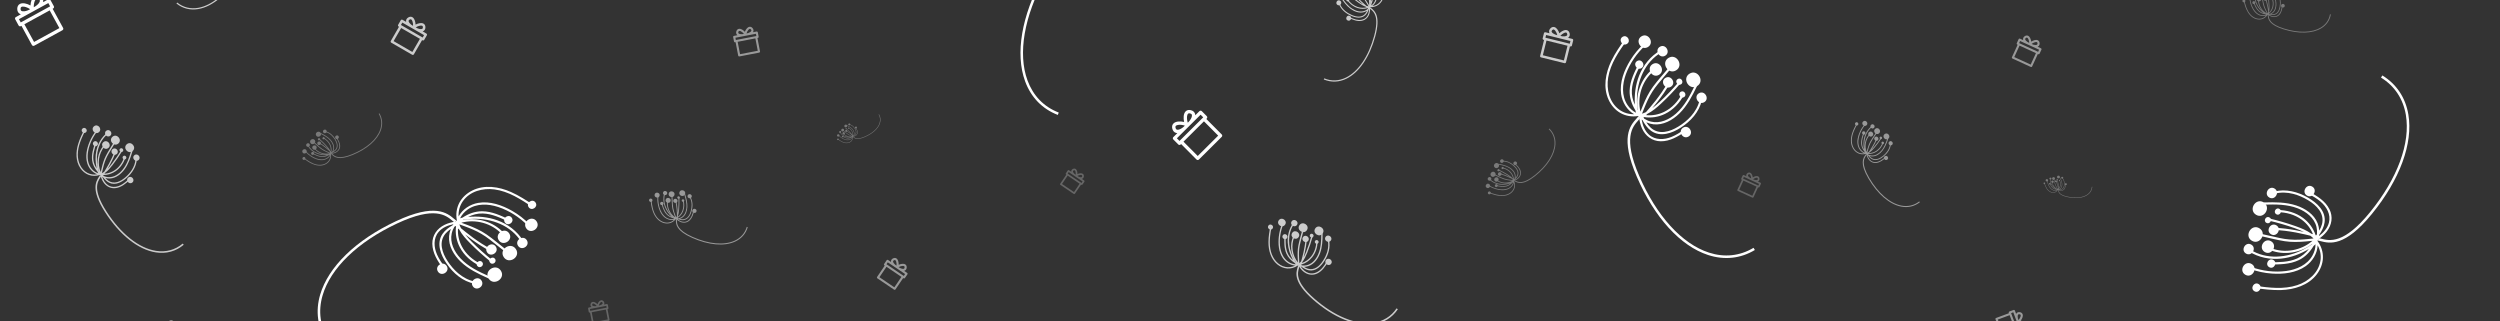 <svg width="747" height="96" viewBox="0 0 747 96" fill="none" xmlns="http://www.w3.org/2000/svg">
<rect x="0" y="0" width="747" height="96" fill="#333333" stroke="none"/>
<g opacity="0.5">
<path d="M573.657 60.428L573.465 60.183C571.939 61.377 570.097 61.809 568.138 61.431C564.734 60.775 561.242 57.774 558.556 53.197C555.989 48.825 557.007 47.361 557.616 46.485C557.686 46.384 557.752 46.29 557.806 46.201L557.541 46.038C557.489 46.123 557.428 46.211 557.361 46.307C556.71 47.243 555.622 48.81 558.288 53.353C561.02 58.008 564.589 61.063 568.081 61.737C570.13 62.132 572.058 61.679 573.657 60.428Z" fill="white"/>
<path d="M553.451 39.714C553.793 38.697 554.299 37.748 554.803 36.805C554.884 36.652 555.116 36.791 555.034 36.944C554.229 38.449 553.387 40.027 553.323 41.774C553.271 43.191 553.818 44.718 555.103 45.456C555.682 45.789 556.358 45.902 557.008 45.807C556.085 45.42 555.396 44.54 555.136 43.567C554.758 42.151 555.149 40.634 555.739 39.339C556.103 38.541 556.579 37.801 557.142 37.13C557.253 36.998 557.441 37.192 557.33 37.324C556.419 38.409 555.732 39.716 555.414 41.103C555.127 42.354 555.195 43.767 556.066 44.786C556.377 45.149 556.771 45.441 557.215 45.604C557.167 45.511 557.129 45.413 557.099 45.31C556.572 44.647 556.192 43.881 556.114 43.018C556.004 41.809 556.439 40.627 556.857 39.518C556.917 39.357 557.178 39.429 557.117 39.591C556.719 40.646 556.303 41.758 556.375 42.907C556.414 43.543 556.633 44.124 556.959 44.648C556.739 43.459 556.734 42.222 557.042 41.05C557.385 39.747 558.124 38.537 559.204 37.721C559.34 37.619 559.53 37.811 559.392 37.915C557.511 39.337 556.854 41.774 557.136 44.046C557.172 44.342 557.224 44.635 557.289 44.926C557.31 45.02 557.332 45.112 557.357 45.201C557.373 45.22 557.389 45.24 557.405 45.259C556.854 43.522 557.253 41.529 558.479 40.167C558.595 40.039 558.783 40.233 558.667 40.361C557.46 41.701 557.105 43.717 557.738 45.403C557.75 45.361 557.762 45.319 557.772 45.278C557.826 45.069 557.881 44.86 557.938 44.652C558.17 43.81 558.45 42.974 558.878 42.21C559.373 41.326 559.969 40.491 560.522 39.642C560.616 39.498 560.848 39.636 560.753 39.782C560.318 40.45 559.877 41.115 559.449 41.787C559.021 42.458 558.687 43.161 558.439 43.918C558.318 44.287 558.213 44.662 558.113 45.037C558.064 45.225 558.015 45.413 557.968 45.602C557.966 45.609 557.962 45.618 557.96 45.627C558.117 45.552 558.27 45.47 558.415 45.376C558.552 45.181 558.682 44.98 558.812 44.784C559.022 44.468 559.225 44.147 559.419 43.82C559.863 43.076 560.263 42.307 560.62 41.518C560.692 41.36 560.923 41.5 560.851 41.657C560.494 42.446 560.094 43.215 559.651 43.959C559.48 44.245 559.301 44.526 559.119 44.805C559.411 44.527 559.681 44.221 559.939 43.913C560.65 43.064 561.31 42.173 561.922 41.25C562.017 41.106 562.249 41.244 562.153 41.389C561.529 42.332 560.852 43.24 560.128 44.107C559.671 44.652 559.178 45.192 558.585 45.587C558.55 45.638 558.514 45.69 558.478 45.742C559.233 45.727 559.979 45.485 560.612 45.072C561.485 44.503 562.126 43.619 562.489 42.647C562.549 42.486 562.809 42.557 562.748 42.72C562.359 43.762 561.682 44.696 560.745 45.307C560.005 45.789 559.128 46.038 558.249 46.006C558.243 46.011 558.238 46.017 558.232 46.022C558.22 46.031 558.208 46.038 558.196 46.046C558.23 46.096 558.265 46.147 558.299 46.197C558.566 46.327 558.853 46.414 559.141 46.45C560.288 46.594 561.336 45.931 562.071 45.107C562.992 44.075 563.478 42.748 563.917 41.457C563.973 41.293 564.232 41.365 564.177 41.529C563.757 42.764 563.297 44.014 562.475 45.044C561.756 45.945 560.702 46.729 559.503 46.74C559.203 46.743 558.9 46.697 558.611 46.609C558.795 46.831 558.997 47.035 559.232 47.199C559.744 47.556 560.348 47.643 560.947 47.492C561.536 47.343 562.072 47.018 562.545 46.644C563.07 46.227 563.549 45.743 563.929 45.189C564.351 44.575 564.648 43.876 564.723 43.129C564.74 42.958 565.01 42.957 564.993 43.13C564.846 44.58 563.962 45.82 562.866 46.729C561.907 47.526 560.545 48.235 559.32 47.571C558.823 47.301 558.447 46.868 558.12 46.408C558.081 46.388 558.044 46.367 558.007 46.346C558.203 47.009 558.543 47.652 559.109 48.054C559.954 48.653 561.039 48.463 561.888 47.987C562.398 47.7 562.848 47.323 563.289 46.942C563.419 46.83 563.609 47.022 563.477 47.136C562.65 47.85 561.751 48.565 560.625 48.688C559.595 48.799 558.704 48.281 558.176 47.407C557.936 47.011 557.774 46.57 557.669 46.119C557.61 46.073 557.553 46.024 557.499 45.972C556.792 46.183 556.017 46.151 555.331 45.867C554.652 45.585 554.098 45.07 553.711 44.449C552.825 43.023 552.937 41.246 553.451 39.714Z" fill="white"/>
<path d="M563.119 40.064C564.014 39.363 565.11 40.761 564.213 41.463C563.317 42.164 562.221 40.766 563.119 40.064Z" fill="white"/>
<path d="M564.537 42.303C565.177 41.802 565.96 42.8 565.319 43.302C564.679 43.803 563.896 42.804 564.537 42.303Z" fill="white"/>
<path d="M563.153 46.695C563.792 46.194 564.575 47.192 563.934 47.694C563.294 48.194 562.512 47.196 563.153 46.695Z" fill="white"/>
<path d="M562.319 42.396C562.703 42.096 563.173 42.695 562.788 42.996C562.404 43.296 561.935 42.697 562.319 42.396Z" fill="white"/>
<path d="M561.761 40.896C562.144 40.596 562.614 41.194 562.23 41.495C561.846 41.796 561.376 41.197 561.761 40.896Z" fill="white"/>
<path d="M560.258 40.943C560.898 40.443 561.681 41.441 561.04 41.942C560.399 42.443 559.617 41.445 560.258 40.943Z" fill="white"/>
<path d="M559.119 37.262C559.759 36.761 560.542 37.76 559.901 38.261C559.261 38.762 558.478 37.764 559.119 37.262Z" fill="white"/>
<path d="M558.502 39.468C559.27 38.867 560.209 40.065 559.44 40.666C558.672 41.267 557.733 40.069 558.502 39.468Z" fill="white"/>
<path d="M560.337 38.476C561.233 37.775 562.329 39.172 561.432 39.875C560.536 40.576 559.44 39.178 560.337 38.476Z" fill="white"/>
<path d="M556.583 39.327C557.095 38.926 557.721 39.724 557.208 40.126C556.696 40.526 556.07 39.728 556.583 39.327Z" fill="white"/>
<path d="M556.738 36.274C557.506 35.673 558.445 36.871 557.676 37.472C556.908 38.074 555.969 36.876 556.738 36.274Z" fill="white"/>
<path d="M554.461 36.616C554.973 36.215 555.6 37.014 555.087 37.415C554.575 37.815 553.949 37.017 554.461 36.616Z" fill="white"/>
</g>
<g opacity="0.35">
<path d="M696.461 4.315L696.192 4.269C695.908 5.939 694.97 7.302 693.481 8.21C690.893 9.787 686.869 9.9 682.44 8.52C678.209 7.201 678.006 5.655 677.884 4.731C677.87 4.624 677.857 4.525 677.84 4.435L677.573 4.486C677.589 4.571 677.602 4.664 677.615 4.766C677.745 5.754 677.962 7.408 682.359 8.778C686.863 10.182 690.969 10.059 693.624 8.441C695.182 7.491 696.163 6.065 696.461 4.315Z" fill="white"/>
<path d="M671.209 2.8C670.832 1.942 670.601 1.03 670.372 0.124C670.335 -0.023 670.567 -0.069 670.604 0.078C670.968 1.524 671.352 3.041 672.338 4.208C673.138 5.156 674.39 5.822 675.655 5.543C676.225 5.418 676.729 5.093 677.094 4.649C676.269 4.942 675.306 4.778 674.565 4.302C673.488 3.608 672.849 2.397 672.469 1.212C672.235 0.482 672.107 -0.277 672.077 -1.042C672.071 -1.193 672.307 -1.177 672.312 -1.027C672.361 0.211 672.685 1.46 673.296 2.545C673.846 3.523 674.721 4.396 675.884 4.543C676.299 4.595 676.725 4.552 677.108 4.396C677.023 4.364 676.94 4.324 676.86 4.275C676.129 4.156 675.433 3.884 674.875 3.372C674.092 2.654 673.679 1.634 673.297 0.671C673.241 0.531 673.452 0.424 673.507 0.565C673.871 1.481 674.256 2.445 674.978 3.146C675.378 3.534 675.861 3.781 676.38 3.929C675.539 3.289 674.808 2.492 674.318 1.553C673.773 0.508 673.54 -0.709 673.758 -1.872C673.786 -2.018 674.022 -2.006 673.994 -1.857C673.613 0.169 674.622 2.131 676.14 3.435C676.338 3.605 676.544 3.764 676.757 3.914C676.826 3.963 676.894 4.009 676.963 4.052C676.985 4.055 677.006 4.058 677.028 4.061C675.65 3.262 674.735 1.738 674.728 0.137C674.727 -0.015 674.963 0 674.964 0.151C674.971 1.728 675.926 3.241 677.328 3.959C677.311 3.925 677.294 3.891 677.277 3.858C677.189 3.691 677.101 3.524 677.016 3.355C676.671 2.674 676.36 1.969 676.188 1.223C675.988 0.36 675.882 -0.53 675.74 -1.404C675.717 -1.553 675.948 -1.6 675.972 -1.45C676.084 -0.762 676.189 -0.073 676.308 0.614C676.426 1.3 676.623 1.951 676.908 2.586C677.047 2.896 677.199 3.2 677.356 3.502C677.434 3.653 677.513 3.803 677.594 3.953C677.597 3.958 677.6 3.966 677.604 3.973C677.661 3.832 677.712 3.689 677.75 3.543C677.724 3.336 677.69 3.13 677.659 2.927C677.609 2.599 677.551 2.272 677.485 1.946C677.334 1.204 677.14 0.471 676.907 -0.25C676.861 -0.393 677.093 -0.439 677.138 -0.296C677.371 0.425 677.565 1.158 677.716 1.9C677.774 2.185 677.824 2.472 677.87 2.76C677.895 2.408 677.89 2.052 677.876 1.7C677.836 0.733 677.739 -0.231 677.591 -1.188C677.568 -1.337 677.8 -1.385 677.823 -1.234C677.974 -0.257 678.07 0.728 678.111 1.715C678.137 2.336 678.136 2.975 677.984 3.579C677.991 3.633 677.999 3.688 678.006 3.743C678.485 3.289 678.826 2.694 678.992 2.055C679.223 1.172 679.117 0.224 678.78 -0.618C678.724 -0.757 678.935 -0.864 678.991 -0.724C679.352 0.18 679.464 1.182 679.216 2.129C679.022 2.875 678.6 3.553 678.013 4.049C678.012 4.055 678.013 4.062 678.011 4.069C678.009 4.081 678.006 4.093 678.002 4.105C678.054 4.118 678.106 4.13 678.158 4.142C678.407 4.069 678.644 3.957 678.852 3.811C679.678 3.229 679.966 2.184 679.957 1.219C679.945 0.009 679.479 -1.134 679.004 -2.228C678.944 -2.366 679.154 -2.473 679.214 -2.334C679.669 -1.288 680.107 -0.209 680.181 0.941C680.246 1.946 680.025 3.074 679.256 3.786C679.063 3.964 678.841 4.113 678.602 4.225C678.851 4.261 679.102 4.274 679.351 4.242C679.892 4.172 680.334 3.873 680.632 3.423C680.926 2.98 681.082 2.454 681.167 1.934C681.262 1.356 681.287 0.761 681.207 0.179C681.118 -0.466 680.899 -1.093 680.509 -1.621C680.419 -1.741 680.593 -1.9 680.683 -1.778C681.442 -0.754 681.599 0.568 681.425 1.8C681.273 2.88 680.809 4.14 679.627 4.43C679.146 4.548 678.648 4.489 678.166 4.384C678.129 4.394 678.093 4.403 678.057 4.411C678.574 4.725 679.172 4.941 679.774 4.867C680.673 4.758 681.263 3.997 681.532 3.189C681.694 2.704 681.762 2.195 681.824 1.689C681.842 1.54 682.078 1.553 682.059 1.704C681.945 2.652 681.783 3.644 681.127 4.385C680.527 5.064 679.646 5.252 678.79 4.998C678.402 4.882 678.038 4.693 677.704 4.463C677.639 4.468 677.574 4.469 677.508 4.468C677.175 5.02 676.655 5.455 676.044 5.674C675.439 5.892 674.778 5.884 674.162 5.71C672.751 5.309 671.778 4.094 671.209 2.8Z" fill="white"/>
<path d="M681.59 1.61C681.709 0.91 682.803 1.095 682.683 1.796C682.564 2.497 681.47 2.311 681.59 1.61Z" fill="white"/>
<path d="M676.336 -0.408C676.456 -1.108 677.549 -0.923 677.429 -0.222C677.31 0.479 676.217 0.293 676.336 -0.408Z" fill="white"/>
<path d="M674.33 -0.329C674.473 -1.169 675.785 -0.947 675.642 -0.105C675.498 0.735 674.186 0.513 674.33 -0.329Z" fill="white"/>
<path d="M673.006 0.708C673.102 0.148 673.977 0.296 673.881 0.857C673.785 1.418 672.911 1.269 673.006 0.708Z" fill="white"/>
<path d="M670.04 0.202C670.135 -0.358 671.01 -0.21 670.914 0.351C670.819 0.912 669.944 0.763 670.04 0.202Z" fill="white"/>
</g>
<g opacity="0.5" clip-path="url(#clip0_1646_128228)">
<path fill-rule="evenodd" clip-rule="evenodd" d="M602.415 93.792L602.048 92.802C601.988 92.64 601.809 92.557 601.647 92.617L600.41 93.075C600.248 93.135 600.166 93.315 600.226 93.477L600.267 93.587L596.438 95.005C596.276 95.064 596.194 95.244 596.254 95.406L598.343 101.047C598.403 101.209 598.583 101.292 598.745 101.232L602.573 99.814L602.614 99.924C602.674 100.086 602.853 100.168 603.015 100.108L604.252 99.65C604.413 99.59 604.496 99.411 604.436 99.249L604.059 98.229C604.134 98.26 604.212 98.283 604.293 98.296C604.643 98.352 604.973 98.212 605.241 97.894C605.509 97.578 605.593 97.229 605.469 96.894C605.357 96.589 605.095 96.36 604.822 96.197C604.522 96.017 604.15 95.883 603.788 95.807C604.014 95.513 604.208 95.169 604.319 94.837C604.419 94.536 604.469 94.191 604.355 93.887C604.231 93.552 603.941 93.342 603.531 93.276C603.121 93.21 602.779 93.319 602.55 93.589C602.497 93.652 602.452 93.72 602.415 93.792ZM603.375 96.374C603.48 96.713 603.687 97.105 603.939 97.38C604.111 97.567 604.269 97.659 604.392 97.679C604.486 97.694 604.609 97.674 604.764 97.491C604.92 97.307 604.912 97.19 604.883 97.11C604.842 97 604.722 96.865 604.501 96.733C604.177 96.539 603.739 96.412 603.375 96.374ZM603.105 95.646C603.357 95.38 603.606 94.998 603.726 94.639C603.807 94.395 603.811 94.215 603.77 94.105C603.74 94.025 603.669 93.931 603.432 93.893C603.194 93.855 603.088 93.921 603.026 93.993C602.946 94.088 602.887 94.261 602.878 94.515C602.865 94.887 602.964 95.319 603.105 95.646ZM602.356 99.228L600.484 94.173L596.948 95.482L598.821 100.537L602.356 99.228ZM603.091 99.414L603.741 99.173L601.571 93.312L600.92 93.553L603.091 99.414Z" fill="white"/>
</g>
<g opacity="0.5" clip-path="url(#clip1_1646_128228)">
<path fill-rule="evenodd" clip-rule="evenodd" d="M604.539 11.991L603.579 11.55C603.422 11.478 603.237 11.547 603.165 11.703L602.614 12.902C602.542 13.058 602.611 13.244 602.768 13.316L602.874 13.365L601.17 17.074C601.098 17.231 601.166 17.417 601.323 17.489L606.79 20C606.946 20.072 607.132 20.004 607.204 19.847L608.908 16.137L609.015 16.186C609.172 16.258 609.357 16.189 609.429 16.033L609.98 14.835C610.052 14.678 609.983 14.492 609.826 14.42L608.838 13.966C608.913 13.935 608.985 13.896 609.051 13.848C609.338 13.639 609.473 13.307 609.438 12.893C609.404 12.48 609.216 12.174 608.891 12.024C608.596 11.888 608.249 11.912 607.941 11.989C607.602 12.074 607.244 12.242 606.934 12.445C606.886 12.077 606.78 11.697 606.623 11.383C606.481 11.1 606.273 10.821 605.978 10.686C605.653 10.537 605.299 10.594 604.962 10.837C604.626 11.08 604.461 11.399 604.49 11.752C604.497 11.834 604.514 11.914 604.539 11.991ZM607.043 13.137C607.357 13.303 607.781 13.435 608.153 13.45C608.407 13.46 608.584 13.414 608.684 13.341C608.762 13.286 608.835 13.185 608.815 12.945C608.795 12.705 608.707 12.628 608.63 12.592C608.523 12.543 608.343 12.533 608.094 12.595C607.727 12.687 607.327 12.907 607.043 13.137ZM606.337 12.813C606.327 12.447 606.233 12.001 606.064 11.663C605.949 11.433 605.824 11.303 605.717 11.254C605.64 11.218 605.524 11.202 605.329 11.343C605.134 11.484 605.105 11.606 605.113 11.701C605.123 11.824 605.204 11.989 605.377 12.175C605.631 12.447 606.007 12.682 606.337 12.813ZM608.34 15.876L603.442 13.626L601.868 17.051L606.767 19.302L608.34 15.876ZM608.992 15.488L609.281 14.858L603.602 12.248L603.313 12.878L608.992 15.488Z" fill="white"/>
</g>
<g opacity="0.25" clip-path="url(#clip2_1646_128228)">
<path fill-rule="evenodd" clip-rule="evenodd" d="M521.816 52.651L521.048 52.298C520.923 52.241 520.774 52.296 520.717 52.421L520.276 53.38C520.219 53.505 520.274 53.653 520.399 53.711L520.484 53.75L519.121 56.718C519.063 56.843 519.118 56.992 519.244 57.049L523.617 59.059C523.742 59.116 523.891 59.061 523.948 58.936L525.312 55.968L525.397 56.007C525.522 56.065 525.671 56.01 525.729 55.884L526.169 54.926C526.227 54.8 526.172 54.652 526.046 54.594L525.256 54.231C525.316 54.206 525.373 54.175 525.426 54.136C525.656 53.97 525.763 53.704 525.736 53.373C525.708 53.042 525.558 52.797 525.298 52.678C525.062 52.569 524.785 52.588 524.538 52.65C524.267 52.718 523.98 52.852 523.732 53.014C523.694 52.72 523.609 52.416 523.484 52.165C523.37 51.938 523.204 51.715 522.967 51.607C522.708 51.488 522.424 51.533 522.155 51.728C521.886 51.922 521.754 52.177 521.777 52.46C521.783 52.525 521.796 52.589 521.816 52.651ZM523.819 53.568C524.071 53.701 524.41 53.806 524.707 53.818C524.911 53.827 525.053 53.79 525.133 53.731C525.194 53.687 525.253 53.606 525.237 53.414C525.221 53.223 525.151 53.16 525.089 53.132C525.004 53.093 524.86 53.084 524.66 53.135C524.366 53.208 524.047 53.384 523.819 53.568ZM523.255 53.309C523.247 53.016 523.172 52.659 523.037 52.389C522.945 52.205 522.844 52.1 522.759 52.061C522.697 52.033 522.604 52.02 522.448 52.133C522.292 52.246 522.269 52.343 522.276 52.419C522.284 52.518 522.348 52.649 522.487 52.798C522.69 53.016 522.991 53.204 523.255 53.309ZM524.857 55.759L520.939 53.959L519.68 56.699L523.598 58.5L524.857 55.759ZM525.379 55.449L525.61 54.944L521.067 52.857L520.835 53.361L525.379 55.449Z" fill="white"/>
</g>
<g opacity="0.35">
<path d="M625.195 55.822L625.047 55.809C624.965 56.732 624.514 57.516 623.742 58.076C622.401 59.05 620.213 59.289 617.737 58.731C615.373 58.199 615.194 57.365 615.088 56.867C615.075 56.809 615.064 56.755 615.051 56.707L614.907 56.747C614.92 56.792 614.931 56.843 614.942 56.897C615.057 57.43 615.248 58.322 617.705 58.876C620.222 59.443 622.454 59.195 623.83 58.196C624.638 57.61 625.109 56.789 625.195 55.822Z" fill="white"/>
<path d="M611.363 56.108C611.12 55.656 610.954 55.169 610.789 54.686C610.763 54.607 610.887 54.572 610.913 54.65C611.176 55.423 611.452 56.232 612.041 56.826C612.518 57.307 613.23 57.615 613.907 57.407C614.213 57.314 614.473 57.115 614.652 56.857C614.215 57.053 613.683 57.006 613.259 56.778C612.641 56.448 612.239 55.816 611.98 55.187C611.82 54.799 611.717 54.391 611.667 53.975C611.657 53.893 611.786 53.891 611.796 53.973C611.877 54.645 612.109 55.312 612.489 55.877C612.832 56.385 613.348 56.823 613.988 56.852C614.216 56.862 614.447 56.82 614.649 56.718C614.601 56.705 614.554 56.686 614.508 56.663C614.105 56.63 613.713 56.512 613.386 56.258C612.928 55.901 612.658 55.363 612.408 54.855C612.371 54.781 612.481 54.714 612.518 54.788C612.756 55.272 613.009 55.78 613.433 56.13C613.668 56.324 613.942 56.438 614.231 56.495C613.745 56.184 613.311 55.781 613.003 55.291C612.66 54.745 612.479 54.092 612.547 53.449C612.556 53.368 612.685 53.364 612.676 53.447C612.558 54.568 613.194 55.593 614.079 56.237C614.194 56.321 614.314 56.398 614.437 56.471C614.476 56.494 614.515 56.517 614.555 56.537C614.567 56.538 614.579 56.538 614.591 56.539C613.804 56.164 613.239 55.374 613.164 54.501C613.157 54.419 613.286 54.416 613.293 54.498C613.367 55.358 613.954 56.14 614.75 56.47C614.739 56.452 614.728 56.434 614.717 56.417C614.662 56.33 614.607 56.243 614.553 56.155C614.335 55.799 614.134 55.428 614.008 55.029C613.861 54.567 613.764 54.087 613.648 53.617C613.629 53.536 613.752 53.501 613.772 53.581C613.863 53.951 613.952 54.322 614.046 54.692C614.141 55.06 614.277 55.407 614.46 55.74C614.549 55.903 614.646 56.062 614.745 56.22C614.794 56.298 614.844 56.377 614.894 56.455C614.896 56.458 614.898 56.462 614.9 56.466C614.926 56.386 614.947 56.306 614.961 56.225C614.938 56.113 614.91 56.002 614.884 55.893C614.843 55.716 614.797 55.541 614.746 55.366C614.631 54.968 614.494 54.577 614.335 54.195C614.303 54.118 614.428 54.083 614.459 54.159C614.618 54.542 614.755 54.933 614.87 55.331C614.915 55.484 614.954 55.638 614.992 55.793C614.99 55.6 614.972 55.406 614.949 55.215C614.884 54.689 614.789 54.168 614.667 53.653C614.647 53.573 614.772 53.537 614.791 53.618C614.916 54.144 615.012 54.676 615.078 55.212C615.119 55.55 615.147 55.898 615.091 56.234C615.097 56.263 615.103 56.293 615.11 56.323C615.351 56.054 615.51 55.715 615.573 55.359C615.66 54.868 615.56 54.356 615.34 53.911C615.303 53.838 615.413 53.77 615.45 53.844C615.686 54.321 615.791 54.862 615.698 55.389C615.625 55.805 615.425 56.193 615.127 56.489C615.127 56.492 615.127 56.496 615.127 56.5C615.126 56.507 615.125 56.513 615.123 56.52C615.152 56.525 615.181 56.529 615.21 56.533C615.342 56.483 615.467 56.411 615.573 56.322C615.998 55.969 616.109 55.386 616.062 54.861C616.002 54.202 615.698 53.599 615.391 53.024C615.352 52.951 615.462 52.884 615.501 52.957C615.795 53.507 616.081 54.076 616.172 54.699C616.252 55.245 616.181 55.869 615.793 56.291C615.696 56.397 615.581 56.487 615.456 56.559C615.593 56.568 615.73 56.563 615.865 56.535C616.156 56.473 616.384 56.291 616.527 56.032C616.667 55.778 616.729 55.485 616.753 55.198C616.779 54.878 616.767 54.553 616.697 54.239C616.621 53.891 616.474 53.559 616.238 53.289C616.184 53.227 616.271 53.133 616.326 53.195C616.784 53.72 616.928 54.434 616.888 55.113C616.852 55.708 616.655 56.415 616.023 56.626C615.767 56.711 615.493 56.701 615.225 56.665C615.205 56.672 615.186 56.678 615.167 56.684C615.462 56.833 615.798 56.924 616.123 56.858C616.608 56.758 616.896 56.318 617.007 55.865C617.074 55.594 617.089 55.314 617.1 55.035C617.104 54.953 617.233 54.95 617.229 55.033C617.208 55.555 617.164 56.102 616.839 56.535C616.542 56.931 616.07 57.073 615.592 56.972C615.376 56.926 615.169 56.839 614.977 56.728C614.942 56.734 614.906 56.737 614.87 56.739C614.713 57.055 614.448 57.315 614.125 57.462C613.805 57.607 613.444 57.632 613.101 57.564C612.314 57.407 611.73 56.788 611.363 56.108Z" fill="white"/>
<path d="M614.644 52.847C614.692 52.306 615.538 52.38 615.489 52.922C615.441 53.464 614.596 53.39 614.644 52.847Z" fill="white"/>
<path d="M615.888 53.084C615.923 52.697 616.527 52.75 616.492 53.138C616.458 53.525 615.854 53.472 615.888 53.084Z" fill="white"/>
<path d="M616.968 55.002C617.003 54.615 617.607 54.668 617.573 55.056C617.538 55.443 616.934 55.39 616.968 55.002Z" fill="white"/>
<path d="M615.196 53.889C615.216 53.657 615.579 53.689 615.558 53.921C615.537 54.154 615.175 54.122 615.196 53.889Z" fill="white"/>
<path d="M614.49 53.593C614.511 53.361 614.874 53.393 614.853 53.625C614.832 53.857 614.47 53.826 614.49 53.593Z" fill="white"/>
<path d="M614.015 54.133C614.05 53.746 614.654 53.799 614.619 54.187C614.585 54.574 613.981 54.521 614.015 54.133Z" fill="white"/>
<path d="M612.359 53.328C612.393 52.942 612.998 52.994 612.963 53.382C612.929 53.769 612.325 53.716 612.359 53.328Z" fill="white"/>
<path d="M612.926 54.265C612.967 53.801 613.692 53.864 613.651 54.329C613.61 54.794 612.885 54.73 612.926 54.265Z" fill="white"/>
<path d="M613.181 53.3C613.229 52.758 614.075 52.833 614.027 53.375C613.979 53.917 613.133 53.843 613.181 53.3Z" fill="white"/>
<path d="M612.251 54.888C612.278 54.578 612.762 54.621 612.734 54.931C612.707 55.241 612.223 55.198 612.251 54.888Z" fill="white"/>
<path d="M611.237 53.837C611.278 53.372 612.003 53.436 611.962 53.901C611.92 54.365 611.196 54.302 611.237 53.837Z" fill="white"/>
<path d="M610.612 54.743C610.64 54.434 611.123 54.476 611.095 54.786C611.068 55.096 610.585 55.053 610.612 54.743Z" fill="white"/>
</g>
<path d="M711.845 22.539L711.446 23.19C715.495 25.672 718.063 29.533 718.873 34.354C720.279 42.734 716.376 53.324 708.165 63.41C700.321 73.045 696.086 71.961 693.555 71.313C693.262 71.237 692.99 71.168 692.739 71.12L692.593 71.868C692.831 71.914 693.087 71.979 693.364 72.051C696.071 72.743 700.601 73.902 708.752 63.89C717.103 53.633 721.065 42.821 719.623 34.224C718.776 29.181 716.087 25.14 711.845 22.539Z" fill="white"/>
<path d="M681.567 86.671C678.94 86.756 676.326 86.406 673.73 86.056C673.309 85.999 673.431 85.349 673.852 85.406C677.996 85.966 682.341 86.549 686.409 85.201C689.708 84.108 692.746 81.545 693.341 77.96C693.609 76.347 693.291 74.698 692.516 73.286C692.418 75.738 690.986 78.073 688.974 79.503C686.047 81.583 682.228 81.983 678.749 81.736C676.604 81.583 674.497 81.124 672.474 80.405C672.075 80.263 672.361 79.666 672.757 79.807C676.03 80.971 679.62 81.432 683.078 80.974C686.197 80.561 689.383 79.195 690.976 76.323C691.545 75.298 691.878 74.144 691.872 72.984C691.7 73.174 691.508 73.347 691.298 73.503C690.226 75.28 688.791 76.809 686.877 77.728C684.194 79.015 681.108 79.027 678.203 79.016C677.781 79.015 677.723 78.356 678.147 78.358C680.911 78.367 683.821 78.371 686.398 77.223C687.825 76.588 688.972 75.587 689.896 74.391C687.354 75.913 684.517 76.984 681.563 77.279C678.276 77.608 674.866 76.945 672.068 75.164C671.716 74.94 671.994 74.339 672.352 74.567C677.226 77.669 683.387 77.091 688.362 74.5C689.01 74.163 689.64 73.792 690.252 73.394C690.451 73.265 690.642 73.136 690.825 73.003C690.856 72.95 690.887 72.896 690.918 72.843C687.4 75.596 682.481 76.386 678.305 74.735C677.911 74.58 678.196 73.981 678.589 74.138C682.7 75.763 687.632 74.854 690.964 71.954C690.857 71.964 690.75 71.972 690.648 71.984C690.121 72.039 689.594 72.092 689.067 72.139C686.935 72.326 684.777 72.399 682.656 72.071C680.201 71.69 677.774 71.036 675.352 70.494C674.939 70.401 675.057 69.75 675.473 69.844C677.38 70.27 679.285 70.714 681.195 71.122C683.103 71.53 685.003 71.695 686.953 71.617C687.905 71.579 688.855 71.5 689.803 71.407C690.277 71.36 690.751 71.311 691.225 71.258C691.242 71.256 691.266 71.256 691.288 71.254C690.982 70.956 690.662 70.675 690.322 70.425C689.757 70.276 689.184 70.15 688.624 70.019C687.717 69.807 686.805 69.616 685.889 69.449C683.801 69.068 681.693 68.807 679.574 68.662C679.151 68.632 679.275 67.982 679.695 68.012C681.813 68.158 683.922 68.418 686.01 68.799C686.814 68.945 687.612 69.115 688.408 69.296C687.519 68.863 686.587 68.505 685.658 68.175C683.099 67.271 680.489 66.516 677.844 65.903C677.432 65.807 677.551 65.155 677.966 65.253C680.665 65.879 683.33 66.655 685.941 67.578C687.584 68.158 689.246 68.828 690.66 69.852C690.808 69.89 690.959 69.927 691.11 69.967C690.427 68.245 689.234 66.739 687.744 65.639C685.688 64.12 683.11 63.407 680.568 63.404C680.147 63.405 680.088 62.745 680.513 62.746C683.24 62.748 685.965 63.502 688.17 65.133C689.91 66.418 691.233 68.221 691.911 70.266C691.928 70.275 691.946 70.282 691.962 70.292C691.992 70.311 692.019 70.332 692.047 70.354C692.135 70.232 692.221 70.11 692.306 69.987C692.376 69.263 692.33 68.529 692.168 67.837C691.516 65.079 689.095 63.24 686.575 62.258C683.416 61.026 679.954 61.046 676.612 61.144C676.189 61.156 676.132 60.497 676.556 60.485C679.752 60.391 683.017 60.378 686.086 61.384C688.769 62.263 691.473 64.014 692.524 66.757C692.787 67.445 692.941 68.178 692.986 68.919C693.337 68.307 693.632 67.668 693.809 66.987C694.192 65.506 693.874 64.045 693.014 62.798C692.169 61.574 690.963 60.619 689.699 59.855C688.293 59.005 686.771 58.319 685.173 57.921C683.401 57.478 681.541 57.395 679.762 57.861C679.354 57.968 679.123 57.349 679.534 57.241C682.99 56.336 686.594 57.306 689.62 59.043C692.27 60.565 695.065 63.085 694.588 66.466C694.394 67.84 693.72 69.073 692.944 70.22C692.931 70.324 692.916 70.428 692.899 70.532C694.255 69.513 695.441 68.183 695.878 66.539C696.531 64.085 695.167 61.756 693.345 60.213C692.251 59.286 690.999 58.577 689.747 57.89C689.377 57.687 689.657 57.087 690.03 57.292C692.378 58.58 694.791 60.034 696.035 62.514C697.174 64.785 696.745 67.274 695.192 69.234C694.487 70.124 693.613 70.874 692.667 71.502C692.612 71.676 692.548 71.848 692.476 72.017C693.564 73.462 694.155 75.269 694.088 77.087C694.023 78.888 693.314 80.6 692.219 82.021C689.703 85.274 685.527 86.54 681.567 86.671Z" fill="white"/>
<path d="M674.098 64.17C671.722 62.712 673.993 58.999 676.374 60.459C678.75 61.917 676.479 65.629 674.098 64.17Z" fill="white"/>
<path d="M678.026 58.999C676.329 57.958 677.951 55.305 679.651 56.348C681.35 57.389 679.728 60.042 678.026 58.999Z" fill="white"/>
<path d="M689.298 58.418C687.6 57.377 689.223 54.725 690.923 55.767C692.62 56.808 690.998 59.461 689.298 58.418Z" fill="white"/>
<path d="M680.139 64.012C679.121 63.387 680.094 61.795 681.115 62.421C682.133 63.047 681.16 64.637 680.139 64.012Z" fill="white"/>
<path d="M677.171 66.575C676.152 65.95 677.126 64.359 678.146 64.984C679.164 65.609 678.191 67.2 677.171 66.575Z" fill="white"/>
<path d="M678.565 69.985C676.868 68.945 678.49 66.292 680.191 67.335C681.888 68.377 680.266 71.028 678.565 69.985Z" fill="white"/>
<path d="M671.087 75.754C669.389 74.713 671.012 72.061 672.712 73.103C674.411 74.145 672.788 76.797 671.087 75.754Z" fill="white"/>
<path d="M676.682 75.286C674.644 74.037 676.591 70.855 678.632 72.106C680.669 73.355 678.722 76.537 676.682 75.286Z" fill="white"/>
<path d="M672.833 71.921C670.456 70.463 672.727 66.75 675.108 68.21C677.486 69.668 675.214 73.381 672.833 71.921Z" fill="white"/>
<path d="M678 79.812C676.642 78.979 677.94 76.857 679.3 77.692C680.658 78.525 679.36 80.646 678 79.812Z" fill="white"/>
<path d="M670.855 82.067C668.818 80.817 670.765 77.635 672.805 78.886C674.843 80.136 672.896 83.318 670.855 82.067Z" fill="white"/>
<path d="M673.59 87.004C672.231 86.171 673.529 84.049 674.89 84.883C676.248 85.716 674.95 87.838 673.59 87.004Z" fill="white"/>
<g opacity="0.35">
<path d="M462.948 38.407L462.759 38.603C463.98 39.777 464.581 41.318 464.496 43.06C464.347 46.087 462.179 49.48 458.549 52.368C455.081 55.128 453.688 54.427 452.855 54.008C452.759 53.959 452.669 53.915 452.585 53.879L452.477 54.128C452.557 54.162 452.641 54.205 452.732 54.251C453.623 54.698 455.113 55.448 458.717 52.58C462.409 49.643 464.614 46.177 464.767 43.072C464.856 41.25 464.227 39.637 462.948 38.407Z" fill="white"/>
<path d="M447.507 58.446C446.585 58.275 445.701 57.954 444.823 57.634C444.68 57.582 444.773 57.365 444.915 57.417C446.316 57.928 447.786 58.462 449.306 58.303C450.539 58.174 451.793 57.512 452.274 56.309C452.49 55.767 452.505 55.168 452.343 54.617C452.121 55.464 451.445 56.168 450.634 56.513C449.456 57.015 448.095 56.863 446.901 56.511C446.165 56.295 445.466 55.974 444.816 55.569C444.688 55.489 444.833 55.303 444.96 55.383C446.012 56.038 447.228 56.472 448.468 56.576C449.586 56.67 450.8 56.437 451.575 55.557C451.851 55.244 452.055 54.867 452.141 54.462C452.067 54.515 451.987 54.561 451.902 54.599C451.393 55.137 450.776 55.56 450.039 55.734C449.006 55.978 447.93 55.747 446.918 55.522C446.771 55.49 446.801 55.256 446.949 55.288C447.911 55.502 448.925 55.725 449.911 55.522C450.456 55.409 450.932 55.148 451.345 54.802C450.343 55.139 449.273 55.295 448.221 55.173C447.051 55.037 445.913 54.546 445.074 53.712C444.968 53.607 445.111 53.419 445.218 53.525C446.68 54.978 448.871 55.246 450.802 54.723C451.054 54.655 451.302 54.574 451.546 54.482C451.624 54.452 451.701 54.422 451.775 54.389C451.79 54.373 451.805 54.357 451.819 54.34C450.384 55.031 448.609 54.932 447.28 54.038C447.155 53.954 447.3 53.767 447.425 53.852C448.733 54.731 450.521 54.791 451.903 54.034C451.865 54.029 451.828 54.024 451.791 54.02C451.603 53.999 451.416 53.978 451.228 53.954C450.471 53.857 449.713 53.717 448.999 53.441C448.173 53.121 447.377 52.709 446.574 52.335C446.438 52.271 446.529 52.053 446.666 52.118C447.298 52.412 447.928 52.711 448.563 52.999C449.196 53.287 449.846 53.489 450.531 53.611C450.866 53.67 451.203 53.715 451.54 53.755C451.709 53.775 451.878 53.794 452.047 53.812C452.054 53.812 452.062 53.814 452.07 53.815C451.986 53.688 451.896 53.566 451.796 53.452C451.611 53.357 451.421 53.27 451.235 53.181C450.936 53.038 450.633 52.902 450.326 52.774C449.627 52.482 448.913 52.231 448.185 52.019C448.04 51.976 448.133 51.759 448.277 51.801C449.004 52.014 449.719 52.265 450.418 52.557C450.687 52.669 450.952 52.789 451.216 52.913C450.939 52.694 450.641 52.498 450.342 52.313C449.52 51.803 448.668 51.34 447.793 50.925C447.657 50.86 447.748 50.642 447.885 50.708C448.778 51.132 449.647 51.605 450.487 52.126C451.015 52.454 451.543 52.814 451.958 53.279C452.006 53.303 452.056 53.328 452.106 53.353C451.999 52.701 451.698 52.085 451.263 51.588C450.662 50.902 449.818 50.457 448.933 50.262C448.786 50.23 448.816 49.996 448.964 50.028C449.914 50.237 450.806 50.708 451.45 51.444C451.958 52.025 452.282 52.754 452.362 53.518C452.367 53.523 452.373 53.526 452.378 53.531C452.387 53.54 452.395 53.55 452.403 53.559C452.443 53.523 452.482 53.487 452.521 53.451C452.6 53.204 452.641 52.945 452.637 52.691C452.62 51.681 451.917 50.855 451.113 50.321C450.106 49.651 448.899 49.394 447.726 49.173C447.578 49.145 447.608 48.911 447.757 48.939C448.878 49.15 450.017 49.394 451.009 49.979C451.878 50.49 452.686 51.306 452.843 52.342C452.882 52.602 452.88 52.869 452.839 53.131C453.009 52.944 453.16 52.744 453.273 52.52C453.52 52.033 453.521 51.5 453.316 51C453.115 50.509 452.767 50.084 452.385 49.722C451.96 49.318 451.482 48.963 450.955 48.702C450.372 48.413 449.73 48.242 449.074 48.269C448.924 48.275 448.891 48.042 449.042 48.036C450.316 47.984 451.497 48.596 452.419 49.433C453.227 50.165 454.009 51.256 453.585 52.398C453.412 52.862 453.084 53.24 452.726 53.581C452.713 53.616 452.7 53.651 452.686 53.686C453.236 53.435 453.751 53.061 454.029 52.522C454.443 51.717 454.146 50.801 453.628 50.124C453.318 49.718 452.936 49.376 452.552 49.041C452.438 48.941 452.582 48.754 452.696 48.854C453.416 49.482 454.146 50.172 454.39 51.131C454.614 52.009 454.275 52.844 453.584 53.409C453.27 53.665 452.909 53.86 452.531 54.006C452.499 54.063 452.463 54.118 452.425 54.171C452.695 54.758 452.763 55.432 452.601 56.061C452.441 56.684 452.063 57.226 451.573 57.638C450.448 58.58 448.897 58.702 447.507 58.446Z" fill="white"/>
<path d="M446.62 50.035C445.903 49.346 446.978 48.225 447.696 48.916C448.413 49.605 447.339 50.725 446.62 50.035Z" fill="white"/>
<path d="M448.382 48.533C447.87 48.041 448.638 47.24 449.151 47.733C449.663 48.226 448.896 49.026 448.382 48.533Z" fill="white"/>
<path d="M452.355 49.19C451.843 48.698 452.611 47.898 453.124 48.391C453.636 48.883 452.868 49.683 452.355 49.19Z" fill="white"/>
<path d="M448.737 50.44C448.429 50.145 448.89 49.665 449.198 49.961C449.505 50.256 449.044 50.736 448.737 50.44Z" fill="white"/>
<path d="M447.508 51.108C447.201 50.813 447.661 50.332 447.969 50.628C448.276 50.923 447.816 51.404 447.508 51.108Z" fill="white"/>
<path d="M447.734 52.403C447.222 51.91 447.989 51.11 448.503 51.603C449.015 52.096 448.247 52.896 447.734 52.403Z" fill="white"/>
<path d="M444.687 53.843C444.175 53.35 444.943 52.55 445.456 53.043C445.968 53.535 445.201 54.336 444.687 53.843Z" fill="white"/>
<path d="M446.672 54.106C446.058 53.515 446.979 52.555 447.594 53.147C448.209 53.737 447.288 54.698 446.672 54.106Z" fill="white"/>
<path d="M445.589 52.639C444.872 51.95 445.947 50.83 446.665 51.52C447.382 52.209 446.308 53.33 445.589 52.639Z" fill="white"/>
<path d="M446.786 55.783C446.376 55.39 446.99 54.749 447.401 55.144C447.811 55.538 447.197 56.178 446.786 55.783Z" fill="white"/>
<path d="M444.125 56.024C443.511 55.434 444.432 54.473 445.047 55.065C445.662 55.656 444.741 56.616 444.125 56.024Z" fill="white"/>
<path d="M444.702 57.953C444.292 57.559 444.906 56.919 445.317 57.314C445.727 57.708 445.113 58.348 444.702 57.953Z" fill="white"/>
</g>
<g opacity="0.75">
<path d="M395.542 23.748L395.686 23.407C397.806 24.298 400.051 24.218 402.176 23.174C405.87 21.36 408.933 16.833 410.581 10.753C412.156 4.945 410.533 3.586 409.563 2.773C409.45 2.679 409.346 2.592 409.256 2.507L409.51 2.237C409.595 2.318 409.693 2.4 409.799 2.489C410.836 3.359 412.572 4.813 410.936 10.849C409.26 17.032 406.126 21.645 402.337 23.506C400.113 24.598 397.764 24.681 395.542 23.748Z" fill="white"/>
<path d="M412.22 -6.282C411.511 -7.34 410.635 -8.269 409.764 -9.191C409.623 -9.341 409.401 -9.109 409.542 -8.96C410.933 -7.488 412.39 -5.943 413.009 -3.962C413.512 -2.355 413.361 -0.436 412.119 0.811C411.56 1.372 410.822 1.713 410.047 1.807C410.984 1.075 411.498 -0.147 411.492 -1.343C411.484 -3.082 410.562 -4.697 409.482 -5.996C408.816 -6.797 408.04 -7.496 407.186 -8.089C407.017 -8.206 406.863 -7.925 407.031 -7.809C408.413 -6.85 409.609 -5.568 410.405 -4.078C411.124 -2.735 411.487 -1.095 410.807 0.343C410.565 0.857 410.205 1.313 409.747 1.639C409.773 1.518 409.787 1.393 409.788 1.266C410.185 0.343 410.381 -0.654 410.201 -1.666C409.95 -3.086 409.083 -4.303 408.258 -5.443C408.139 -5.608 407.863 -5.445 407.983 -5.279C408.768 -4.194 409.591 -3.05 409.868 -1.712C410.021 -0.971 409.951 -0.238 409.742 0.464C409.623 -0.966 409.242 -2.385 408.524 -3.63C407.725 -5.016 406.5 -6.171 405.01 -6.768C404.822 -6.843 404.664 -6.564 404.854 -6.488C407.452 -5.447 408.965 -2.86 409.351 -0.17C409.402 0.18 409.434 0.533 409.45 0.886C409.456 1 409.459 1.112 409.458 1.222C409.446 1.249 409.434 1.276 409.421 1.303C409.511 -0.858 408.432 -3.017 406.603 -4.193C406.43 -4.304 406.275 -4.023 406.448 -3.913C408.249 -2.755 409.284 -0.557 409.085 1.572C409.058 1.528 409.032 1.483 409.007 1.44C408.88 1.217 408.752 0.995 408.622 0.774C408.093 -0.118 407.512 -0.987 406.784 -1.729C405.94 -2.587 404.998 -3.357 404.1 -4.157C403.947 -4.293 403.724 -4.063 403.878 -3.925C404.585 -3.296 405.297 -2.672 405.998 -2.035C406.697 -1.4 407.299 -0.699 407.819 0.09C408.073 0.475 408.311 0.871 408.542 1.27C408.657 1.47 408.772 1.67 408.885 1.872C408.889 1.879 408.895 1.889 408.901 1.898C408.697 1.861 408.497 1.815 408.302 1.752C408.084 1.572 407.872 1.382 407.663 1.199C407.323 0.902 406.99 0.597 406.666 0.284C405.926 -0.43 405.228 -1.186 404.572 -1.978C404.441 -2.136 404.22 -1.904 404.35 -1.747C405.006 -0.955 405.704 -0.199 406.444 0.515C406.729 0.79 407.021 1.056 407.317 1.318C406.896 1.09 406.491 0.825 406.099 0.553C405.02 -0.199 403.986 -1.012 402.998 -1.879C402.844 -2.014 402.621 -1.783 402.776 -1.648C403.785 -0.763 404.843 0.066 405.944 0.833C406.637 1.315 407.37 1.78 408.172 2.047C408.229 2.094 408.286 2.143 408.344 2.191C407.474 2.409 406.545 2.365 405.691 2.09C404.512 1.71 403.504 0.898 402.784 -0.102C402.666 -0.267 402.389 -0.105 402.51 0.062C403.281 1.135 404.348 1.993 405.612 2.4C406.609 2.722 407.692 2.733 408.689 2.422C408.697 2.426 408.705 2.431 408.713 2.435C408.729 2.441 408.745 2.446 408.762 2.451C408.738 2.52 408.714 2.588 408.69 2.656C408.425 2.888 408.123 3.078 407.805 3.209C406.536 3.732 405.129 3.299 404.031 2.585C402.653 1.69 401.683 0.323 400.777 -1.02C400.663 -1.189 400.387 -1.026 400.502 -0.855C401.368 0.428 402.286 1.716 403.548 2.64C404.652 3.447 406.105 4.016 407.481 3.654C407.826 3.564 408.158 3.417 408.462 3.225C408.321 3.537 408.152 3.833 407.935 4.095C407.46 4.664 406.795 4.952 406.062 4.966C405.342 4.979 404.625 4.774 403.968 4.493C403.236 4.18 402.536 3.775 401.928 3.259C401.253 2.687 400.695 1.979 400.376 1.147C400.303 0.956 399.994 1.04 400.067 1.232C400.688 2.848 402.087 3.992 403.626 4.691C404.973 5.304 406.754 5.691 407.95 4.548C408.435 4.084 408.73 3.471 408.962 2.841C408.999 2.807 409.036 2.772 409.072 2.736C409.054 3.557 408.866 4.399 408.343 5.036C407.562 5.986 406.26 6.107 405.139 5.826C404.465 5.657 403.832 5.365 403.208 5.067C403.024 4.979 402.867 5.259 403.053 5.347C404.223 5.907 405.477 6.446 406.804 6.235C408.019 6.041 408.877 5.169 409.209 4.004C409.36 3.475 409.408 2.92 409.388 2.37C409.441 2.299 409.491 2.225 409.537 2.15C410.413 2.17 411.29 1.892 411.987 1.352C412.677 0.817 413.15 0.055 413.4 -0.778C413.969 -2.687 413.287 -4.687 412.22 -6.282Z" fill="white"/>
<path d="M400.331 0.143C399.442 -0.23 398.857 1.157 399.748 1.532C400.637 1.906 401.223 0.518 400.331 0.143Z" fill="white"/>
<path d="M403.288 4.741C402.399 4.367 401.814 5.755 402.705 6.129C403.594 6.503 404.179 5.115 403.288 4.741Z" fill="white"/>
<path d="M402.9 -0.442C402.367 -0.666 402.016 0.166 402.55 0.391C403.084 0.615 403.435 -0.217 402.9 -0.442Z" fill="white"/>
</g>
<g opacity="0.75">
<path d="M417.684 92.392L417.294 92.132C415.676 94.561 413.246 96.049 410.268 96.435C405.091 97.105 398.679 94.464 392.676 89.19C386.942 84.152 387.705 81.577 388.161 80.038C388.214 79.86 388.263 79.695 388.299 79.541L387.842 79.434C387.809 79.579 387.763 79.735 387.713 79.904C387.225 81.55 386.409 84.304 392.368 89.54C398.472 94.903 405.019 97.585 410.33 96.898C413.446 96.495 415.989 94.937 417.684 92.392Z" fill="white"/>
<path d="M379.009 72.324C379.017 70.709 379.293 69.112 379.567 67.526C379.612 67.269 380.009 67.359 379.964 67.616C379.524 70.147 379.066 72.802 379.8 75.331C380.395 77.381 381.898 79.306 384.085 79.753C385.07 79.955 386.089 79.798 386.974 79.355C385.471 79.238 384.071 78.305 383.239 77.037C382.029 75.192 381.872 72.838 382.104 70.708C382.247 69.394 382.577 68.111 383.066 66.886C383.162 66.644 383.522 66.833 383.426 67.073C382.636 69.056 382.271 71.249 382.472 73.383C382.653 75.307 383.419 77.295 385.145 78.34C385.761 78.713 386.462 78.943 387.174 78.966C387.062 78.857 386.96 78.735 386.869 78.602C385.803 77.903 384.897 76.987 384.377 75.79C383.649 74.113 383.713 72.219 383.786 70.435C383.797 70.176 384.202 70.156 384.192 70.416C384.122 72.112 384.053 73.899 384.698 75.508C385.055 76.399 385.643 77.126 386.356 77.721C385.48 76.125 384.888 74.358 384.775 72.538C384.649 70.512 385.135 68.434 386.293 66.757C386.439 66.546 386.801 66.731 386.653 66.945C384.636 69.867 384.849 73.662 386.325 76.776C386.516 77.182 386.73 77.578 386.96 77.963C387.034 78.087 387.109 78.208 387.187 78.323C387.219 78.344 387.251 78.364 387.283 78.384C385.674 76.161 385.302 73.122 386.412 70.597C386.517 70.358 386.878 70.547 386.773 70.785C385.68 73.271 386.124 76.32 387.827 78.433C387.824 78.367 387.821 78.301 387.817 78.238C387.795 77.913 387.774 77.589 387.758 77.264C387.692 75.951 387.697 74.624 387.948 73.329C388.238 71.831 388.695 70.356 389.084 68.881C389.151 68.63 389.548 68.718 389.481 68.971C389.175 70.132 388.859 71.291 388.564 72.454C388.27 73.616 388.124 74.779 388.127 75.978C388.128 76.564 388.155 77.148 388.19 77.732C388.208 78.025 388.228 78.317 388.249 78.609C388.25 78.62 388.249 78.634 388.25 78.648C388.44 78.467 388.62 78.277 388.781 78.074C388.886 77.73 388.977 77.381 389.07 77.041C389.221 76.489 389.359 75.933 389.483 75.375C389.765 74.101 389.974 72.813 390.112 71.515C390.139 71.257 390.536 71.347 390.508 71.605C390.369 72.902 390.161 74.191 389.879 75.464C389.771 75.954 389.648 76.44 389.518 76.925C389.805 76.389 390.046 75.825 390.27 75.262C390.884 73.712 391.408 72.127 391.846 70.517C391.914 70.267 392.311 70.355 392.242 70.607C391.795 72.25 391.257 73.868 390.631 75.45C390.236 76.445 389.786 77.45 389.125 78.295C389.099 78.384 389.072 78.477 389.044 78.568C390.117 78.189 391.069 77.491 391.779 76.602C392.759 75.374 393.256 73.808 393.317 72.248C393.326 71.989 393.732 71.968 393.722 72.228C393.658 73.903 393.132 75.558 392.08 76.875C391.251 77.913 390.113 78.684 388.842 79.053C388.836 79.063 388.831 79.074 388.825 79.084C388.813 79.102 388.799 79.118 388.785 79.135C388.858 79.191 388.931 79.247 389.004 79.302C389.447 79.362 389.899 79.35 390.327 79.267C392.036 78.93 393.221 77.486 393.882 75.962C394.711 74.05 394.779 71.925 394.796 69.871C394.798 69.611 395.204 69.591 395.202 69.852C395.185 71.816 395.118 73.82 394.43 75.681C393.828 77.309 392.691 78.928 390.982 79.51C390.554 79.656 390.1 79.734 389.645 79.744C390.012 79.974 390.398 80.17 390.811 80.294C391.712 80.563 392.617 80.402 393.401 79.903C394.173 79.412 394.787 78.694 395.285 77.935C395.839 77.092 396.295 76.173 396.577 75.201C396.89 74.123 396.984 72.984 396.739 71.88C396.682 71.627 397.068 71.5 397.124 71.754C397.6 73.898 396.922 76.088 395.786 77.905C394.79 79.497 393.178 81.155 391.113 80.784C390.275 80.633 389.533 80.192 388.847 79.688C388.783 79.678 388.72 79.666 388.656 79.654C389.25 80.51 390.04 81.268 391.039 81.575C392.531 82.032 393.992 81.248 394.981 80.165C395.575 79.515 396.039 78.763 396.49 78.01C396.624 77.787 396.985 77.974 396.851 78.198C396.006 79.609 395.058 81.058 393.507 81.764C392.086 82.411 390.568 82.09 389.4 81.091C388.87 80.638 388.429 80.084 388.066 79.489C387.96 79.451 387.856 79.407 387.754 79.359C386.842 79.995 385.719 80.316 384.604 80.233C383.5 80.151 382.465 79.676 381.618 78.971C379.679 77.351 378.998 74.758 379.009 72.324Z" fill="white"/>
<path d="M392.996 68.257C393.946 66.832 396.173 68.312 395.222 69.74C394.272 71.165 392.045 69.685 392.996 68.257Z" fill="white"/>
<path d="M396.081 70.788C396.759 69.77 398.35 70.827 397.671 71.847C396.992 72.866 395.401 71.809 396.081 70.788Z" fill="white"/>
<path d="M396.176 77.722C396.855 76.704 398.446 77.761 397.766 78.781C397.088 79.799 395.497 78.742 396.176 77.722Z" fill="white"/>
<path d="M392.954 71.97C393.361 71.359 394.316 71.993 393.908 72.605C393.501 73.216 392.547 72.582 392.954 71.97Z" fill="white"/>
<path d="M391.448 70.088C391.855 69.477 392.81 70.112 392.403 70.723C391.996 71.334 391.041 70.7 391.448 70.088Z" fill="white"/>
<path d="M389.321 70.866C389.999 69.848 391.59 70.905 390.911 71.925C390.232 72.943 388.642 71.886 389.321 70.866Z" fill="white"/>
<path d="M385.952 66.141C386.63 65.123 388.221 66.18 387.542 67.2C386.863 68.219 385.272 67.162 385.952 66.141Z" fill="white"/>
<path d="M386.112 69.587C386.926 68.365 388.834 69.633 388.019 70.857C387.205 72.079 385.296 70.811 386.112 69.587Z" fill="white"/>
<path d="M388.268 67.301C389.217 65.876 391.445 67.356 390.493 68.784C389.543 70.21 387.316 68.73 388.268 67.301Z" fill="white"/>
<path d="M383.304 70.291C383.846 69.477 385.119 70.322 384.575 71.138C384.033 71.953 382.76 71.107 383.304 70.291Z" fill="white"/>
<path d="M382.082 65.853C382.896 64.631 384.805 65.9 383.99 67.124C383.176 68.346 381.267 67.077 382.082 65.853Z" fill="white"/>
<path d="M378.989 67.418C379.532 66.603 380.804 67.449 380.261 68.265C379.718 69.079 378.446 68.234 378.989 67.418Z" fill="white"/>
</g>
<g clip-path="url(#clip3_1646_128228)">
<path fill-rule="evenodd" clip-rule="evenodd" d="M351.789 39.776L350.591 40.967C350.395 41.162 350.394 41.479 350.589 41.674L352.077 43.17C352.272 43.366 352.588 43.367 352.784 43.172L352.917 43.04L357.523 47.671C357.718 47.867 358.034 47.868 358.23 47.673L365.054 40.886C365.25 40.691 365.251 40.374 365.056 40.178L360.45 35.547L360.583 35.415C360.779 35.22 360.78 34.904 360.585 34.708L359.098 33.212C358.903 33.016 358.586 33.016 358.39 33.21L357.157 34.437C357.152 34.307 357.133 34.178 357.098 34.051C356.947 33.505 356.524 33.117 355.884 32.937C355.245 32.758 354.682 32.868 354.276 33.27C353.907 33.636 353.748 34.17 353.691 34.674C353.629 35.231 353.68 35.861 353.811 36.44C353.233 36.306 352.603 36.252 352.046 36.311C351.541 36.365 351.007 36.521 350.639 36.888C350.234 37.291 350.12 37.854 350.297 38.495C350.473 39.135 350.858 39.56 351.404 39.715C351.531 39.75 351.66 39.77 351.789 39.776ZM354.909 36.664C355.334 36.285 355.768 35.725 356 35.175C356.157 34.8 356.187 34.509 356.134 34.318C356.094 34.171 355.984 34.004 355.614 33.9C355.243 33.796 355.077 33.884 354.981 33.98C354.847 34.112 354.731 34.377 354.685 34.786C354.618 35.388 354.723 36.109 354.909 36.664ZM354.029 37.54C353.475 37.35 352.754 37.241 352.152 37.306C351.742 37.349 351.477 37.464 351.345 37.596C351.248 37.693 351.159 37.858 351.261 38.229C351.363 38.6 351.529 38.711 351.676 38.752C351.867 38.806 352.159 38.778 352.534 38.622C353.085 38.394 353.648 37.962 354.029 37.54ZM359.741 36.252L353.626 42.335L357.879 46.611L363.995 40.529L359.741 36.252ZM359.524 35.059L358.741 34.272L351.651 41.324L352.433 42.11L359.524 35.059Z" fill="white"/>
</g>
<g opacity="0.75" clip-path="url(#clip4_1646_128228)">
<path fill-rule="evenodd" clip-rule="evenodd" d="M463.015 9.943L461.784 9.64C461.583 9.59 461.38 9.713 461.33 9.914L460.951 11.45C460.902 11.651 461.024 11.854 461.226 11.904L461.362 11.938L460.189 16.694C460.139 16.895 460.262 17.098 460.463 17.148L467.471 18.877C467.673 18.927 467.876 18.804 467.925 18.603L469.099 13.846L469.235 13.88C469.436 13.93 469.64 13.807 469.689 13.606L470.068 12.07C470.118 11.869 469.995 11.665 469.794 11.616L468.527 11.303C468.609 11.249 468.684 11.187 468.752 11.115C469.043 10.805 469.126 10.383 468.992 9.903C468.859 9.424 468.568 9.106 468.153 9.003C467.774 8.909 467.37 9.015 467.025 9.175C466.644 9.352 466.26 9.63 465.94 9.939C465.801 9.517 465.59 9.092 465.335 8.758C465.104 8.455 464.795 8.174 464.417 8.081C464.001 7.979 463.596 8.125 463.254 8.488C462.912 8.85 462.79 9.263 462.904 9.673C462.93 9.768 462.968 9.858 463.015 9.943ZM466.224 10.731C466.632 10.855 467.161 10.915 467.603 10.849C467.905 10.804 468.103 10.71 468.205 10.602C468.284 10.518 468.348 10.383 468.27 10.105C468.192 9.827 468.071 9.755 467.972 9.73C467.835 9.697 467.621 9.725 467.341 9.855C466.929 10.046 466.508 10.395 466.224 10.731ZM465.32 10.508C465.225 10.079 465.015 9.574 464.739 9.213C464.551 8.968 464.375 8.843 464.238 8.809C464.139 8.785 463.998 8.792 463.8 9.002C463.602 9.212 463.596 9.362 463.626 9.472C463.666 9.615 463.798 9.791 464.044 9.971C464.405 10.235 464.901 10.428 465.32 10.508ZM468.371 13.667L462.09 12.117L461.007 16.509L467.287 18.059L468.371 13.667ZM469.051 13.062L469.25 12.254L461.969 10.458L461.769 11.266L469.051 13.062Z" fill="white"/>
</g>
<path d="M524.351 74.7L523.958 74.045C519.886 76.49 515.276 76.985 510.626 75.477C502.544 72.855 494.953 64.503 489.799 52.562C484.875 41.155 487.792 37.899 489.535 35.954C489.737 35.728 489.924 35.519 490.084 35.319L489.487 34.843C489.337 35.033 489.16 35.23 488.969 35.443C487.105 37.525 483.985 41.008 489.101 52.861C494.343 65.005 502.104 73.512 510.394 76.202C515.259 77.781 520.085 77.261 524.351 74.7Z" fill="white"/>
<path d="M481.45 18.229C482.588 15.859 484.105 13.702 485.614 11.561C485.859 11.214 486.38 11.623 486.135 11.969C483.725 15.386 481.201 18.971 480.518 23.202C479.963 26.633 480.834 30.511 483.739 32.694C485.046 33.677 486.656 34.156 488.266 34.121C486.136 32.901 484.727 30.553 484.387 28.108C483.894 24.551 485.303 20.98 487.128 18.008C488.254 16.176 489.634 14.519 491.207 13.056C491.517 12.768 491.915 13.298 491.606 13.584C489.063 15.949 486.996 18.921 485.805 22.199C484.731 25.156 484.472 28.613 486.283 31.353C486.93 32.331 487.799 33.158 488.831 33.689C488.742 33.449 488.678 33.199 488.636 32.94C487.555 31.169 486.861 29.19 486.931 27.068C487.028 24.093 488.442 21.352 489.793 18.779C489.988 18.406 490.6 18.658 490.403 19.034C489.118 21.48 487.771 24.061 487.599 26.877C487.504 28.435 487.862 29.914 488.496 31.287C488.319 28.329 488.68 25.318 489.782 22.561C491.008 19.494 493.171 16.775 496.042 15.117C496.404 14.908 496.809 15.432 496.442 15.644C491.438 18.535 489.107 24.266 489.108 29.875C489.107 30.606 489.145 31.337 489.215 32.063C489.238 32.298 489.264 32.527 489.298 32.752C489.331 32.804 489.364 32.856 489.397 32.908C488.58 28.517 490.15 23.788 493.543 20.847C493.863 20.569 494.262 21.098 493.942 21.375C490.602 24.27 489.131 29.065 490.164 33.359C490.205 33.26 490.246 33.161 490.284 33.066C490.478 32.573 490.674 32.081 490.876 31.591C491.694 29.614 492.627 27.666 493.897 25.936C495.369 23.934 497.069 22.084 498.669 20.186C498.942 19.863 499.465 20.268 499.189 20.594C497.93 22.088 496.658 23.573 495.413 25.079C494.171 26.582 493.146 28.192 492.315 29.957C491.909 30.819 491.54 31.698 491.186 32.582C491.008 33.025 490.833 33.467 490.661 33.912C490.655 33.928 490.644 33.95 490.636 33.97C491.041 33.836 491.437 33.682 491.817 33.496C492.21 33.063 492.587 32.613 492.961 32.177C493.568 31.471 494.158 30.75 494.73 30.015C496.032 28.338 497.237 26.589 498.344 24.776C498.565 24.415 499.085 24.825 498.864 25.184C497.757 26.995 496.552 28.746 495.25 30.422C494.749 31.067 494.23 31.697 493.702 32.32C494.496 31.731 495.245 31.07 495.966 30.398C497.95 28.546 499.825 26.579 501.59 24.517C501.865 24.195 502.389 24.602 502.11 24.925C500.309 27.03 498.39 29.035 496.365 30.925C495.092 32.114 493.73 33.279 492.168 34.06C492.067 34.174 491.964 34.291 491.86 34.406C493.701 34.596 495.589 34.233 497.252 33.42C499.549 32.297 501.372 30.34 502.548 28.087C502.742 27.713 503.355 27.965 503.158 28.341C501.897 30.759 499.969 32.828 497.505 34.031C495.561 34.981 493.351 35.322 491.223 34.979C491.208 34.99 491.194 35.002 491.177 35.012C491.147 35.031 491.115 35.044 491.083 35.059C491.151 35.193 491.22 35.326 491.289 35.458C491.899 35.854 492.571 36.153 493.26 36.328C496.007 37.024 498.756 35.725 500.791 33.944C503.343 31.71 504.924 28.631 506.381 25.621C506.565 25.241 507.176 25.494 506.991 25.876C505.598 28.754 504.102 31.656 501.793 33.913C499.773 35.888 496.972 37.477 494.054 37.143C493.321 37.059 492.6 36.857 491.923 36.554C492.303 37.149 492.734 37.706 493.256 38.176C494.392 39.2 495.836 39.593 497.338 39.406C498.815 39.221 500.219 38.593 501.48 37.825C502.883 36.97 504.194 35.936 505.286 34.703C506.497 33.336 507.43 31.725 507.838 29.931C507.931 29.52 508.587 29.6 508.493 30.015C507.699 33.499 505.175 36.248 502.237 38.129C499.663 39.777 496.137 41.092 493.358 39.108C492.23 38.301 491.447 37.135 490.788 35.916C490.701 35.857 490.617 35.796 490.532 35.733C490.809 37.405 491.442 39.072 492.698 40.219C494.573 41.931 497.269 41.797 499.478 40.893C500.806 40.35 502.013 39.568 503.201 38.774C503.552 38.54 503.954 39.066 503.6 39.302C501.374 40.789 498.97 42.259 496.196 42.217C493.656 42.178 491.646 40.649 490.624 38.365C490.16 37.329 489.899 36.207 489.779 35.079C489.65 34.949 489.527 34.813 489.41 34.671C487.626 34.97 485.75 34.659 484.169 33.76C482.602 32.87 481.41 31.451 480.655 29.824C478.931 26.09 479.737 21.801 481.45 18.229Z" fill="white"/>
<path d="M504.856 21.994C507.246 20.559 509.491 24.288 507.097 25.726C504.706 27.16 502.462 23.431 504.856 21.994Z" fill="white"/>
<path d="M507.631 27.866C509.338 26.841 510.941 29.505 509.231 30.532C507.523 31.557 505.92 28.893 507.631 27.866Z" fill="white"/>
<path d="M502.939 38.132C504.646 37.107 506.25 39.771 504.54 40.797C502.833 41.822 501.229 39.158 502.939 38.132Z" fill="white"/>
<path d="M502.208 27.425C503.232 26.811 504.194 28.409 503.168 29.025C502.143 29.64 501.182 28.041 502.208 27.425Z" fill="white"/>
<path d="M501.305 23.609C502.329 22.994 503.292 24.592 502.266 25.208C501.242 25.823 500.279 24.225 501.305 23.609Z" fill="white"/>
<path d="M497.637 23.271C499.344 22.246 500.947 24.91 499.237 25.937C497.528 26.961 495.926 24.298 497.637 23.271Z" fill="white"/>
<path d="M495.972 13.973C497.68 12.948 499.283 15.612 497.573 16.639C495.865 17.665 494.261 15.001 495.972 13.973Z" fill="white"/>
<path d="M493.804 19.152C495.853 17.922 497.776 21.119 495.724 22.351C493.675 23.581 491.752 20.385 493.804 19.152Z" fill="white"/>
<path d="M498.567 17.292C500.957 15.857 503.202 19.586 500.808 21.024C498.417 22.459 496.172 18.73 498.567 17.292Z" fill="white"/>
<path d="M489.182 18.231C490.548 17.411 491.83 19.542 490.462 20.363C489.096 21.183 487.814 19.052 489.182 18.231Z" fill="white"/>
<path d="M490.48 10.853C492.529 9.623 494.452 12.819 492.4 14.051C490.351 15.282 488.427 12.085 490.48 10.853Z" fill="white"/>
<path d="M484.838 10.998C486.204 10.178 487.486 12.309 486.118 13.13C484.752 13.95 483.47 11.819 484.838 10.998Z" fill="white"/>
<g opacity="0.5">
<path d="M223.43 67.88L223.131 67.793C222.585 69.652 221.339 71.075 219.526 71.908C216.376 73.356 211.789 72.948 206.941 70.789C202.31 68.727 202.286 66.944 202.271 65.878C202.269 65.754 202.268 65.64 202.26 65.536L201.95 65.558C201.957 65.656 201.959 65.764 201.96 65.881C201.976 67.021 202.003 68.929 206.815 71.072C211.745 73.267 216.426 73.674 219.657 72.19C221.554 71.319 222.858 69.829 223.43 67.88Z" fill="white"/>
<path d="M194.945 62.795C194.631 61.769 194.49 60.702 194.351 59.642C194.328 59.471 194.598 59.449 194.62 59.621C194.841 61.313 195.075 63.087 196.04 64.545C196.822 65.728 198.155 66.651 199.63 66.503C200.295 66.436 200.91 66.135 201.383 65.68C200.407 65.902 199.335 65.587 198.557 64.947C197.426 64.016 196.861 62.555 196.587 61.158C196.419 60.297 196.375 59.419 196.443 58.545C196.456 58.373 196.722 58.422 196.708 58.593C196.599 60.006 196.8 61.469 197.349 62.782C197.844 63.967 198.722 65.076 200.023 65.397C200.487 65.512 200.977 65.519 201.434 65.394C201.341 65.346 201.252 65.289 201.168 65.223C200.354 64.99 199.599 64.588 199.033 63.932C198.24 63.013 197.906 61.799 197.6 60.653C197.556 60.487 197.809 60.394 197.854 60.561C198.145 61.651 198.454 62.797 199.181 63.69C199.583 64.184 200.099 64.529 200.669 64.765C199.798 63.926 199.074 62.923 198.643 61.791C198.163 60.532 198.06 59.118 198.463 57.827C198.514 57.664 198.781 57.709 198.729 57.874C198.027 60.125 198.912 62.49 200.462 64.173C200.664 64.392 200.877 64.601 201.099 64.799C201.171 64.864 201.242 64.925 201.315 64.983C201.339 64.99 201.363 64.996 201.388 65.003C199.928 63.911 199.092 62.058 199.297 60.237C199.317 60.065 199.583 60.114 199.563 60.285C199.361 62.078 200.245 63.923 201.742 64.926C201.727 64.885 201.712 64.844 201.697 64.805C201.619 64.603 201.542 64.401 201.467 64.199C201.166 63.379 200.908 62.537 200.811 61.667C200.699 60.659 200.698 59.634 200.653 58.622C200.646 58.449 200.914 58.426 200.922 58.6C200.957 59.397 200.986 60.194 201.029 60.99C201.071 61.785 201.209 62.551 201.447 63.311C201.564 63.682 201.696 64.047 201.834 64.41C201.903 64.592 201.973 64.773 202.044 64.955C202.047 64.961 202.05 64.971 202.053 64.979C202.137 64.827 202.214 64.671 202.276 64.51C202.275 64.272 202.263 64.033 202.255 63.798C202.242 63.419 202.22 63.039 202.188 62.66C202.115 61.797 201.993 60.939 201.824 60.089C201.791 59.92 202.06 59.899 202.093 60.068C202.262 60.917 202.384 61.776 202.457 62.639C202.485 62.971 202.503 63.303 202.517 63.636C202.592 63.24 202.634 62.835 202.665 62.434C202.748 61.329 202.767 60.221 202.727 59.114C202.721 58.941 202.99 58.919 202.996 59.093C203.037 60.222 203.016 61.354 202.931 62.481C202.877 63.191 202.79 63.916 202.538 64.582C202.539 64.644 202.54 64.708 202.541 64.772C203.146 64.319 203.612 63.689 203.886 62.985C204.265 62.013 204.271 60.922 204.001 59.92C203.956 59.755 204.21 59.661 204.255 59.828C204.545 60.903 204.538 62.056 204.131 63.099C203.81 63.921 203.241 64.634 202.508 65.119C202.506 65.127 202.506 65.135 202.504 65.142C202.499 65.156 202.494 65.169 202.488 65.182C202.545 65.204 202.603 65.225 202.66 65.245C202.953 65.195 203.237 65.099 203.492 64.961C204.509 64.41 204.975 63.261 205.093 62.164C205.242 60.788 204.865 59.427 204.47 58.121C204.42 57.956 204.673 57.863 204.723 58.029C205.101 59.278 205.454 60.562 205.385 61.878C205.325 63.029 204.924 64.28 203.956 64.986C203.713 65.163 203.44 65.302 203.154 65.399C203.432 65.472 203.715 65.52 204.002 65.517C204.626 65.51 205.168 65.229 205.567 64.757C205.959 64.294 206.207 63.717 206.373 63.138C206.557 62.493 206.665 61.821 206.652 61.149C206.637 60.404 206.472 59.663 206.099 59.011C206.013 58.862 206.232 58.705 206.318 58.856C207.043 60.12 207.046 61.643 206.684 63.02C206.367 64.226 205.673 65.596 204.29 65.768C203.729 65.838 203.171 65.705 202.637 65.521C202.594 65.527 202.552 65.532 202.509 65.537C203.055 65.962 203.705 66.287 204.399 66.284C205.435 66.28 206.207 65.494 206.62 64.612C206.869 64.082 207.014 63.514 207.152 62.947C207.192 62.78 207.458 62.826 207.417 62.995C207.16 64.057 206.845 65.162 206.001 65.917C205.228 66.607 204.202 66.704 203.265 66.301C202.839 66.118 202.45 65.854 202.102 65.549C202.028 65.546 201.953 65.539 201.879 65.528C201.426 66.111 200.777 66.537 200.054 66.704C199.338 66.87 198.588 66.774 197.911 66.494C196.362 65.85 195.418 64.34 194.945 62.795Z" fill="white"/>
<path d="M203.009 57.453C203.33 56.362 205.035 56.86 204.713 57.953C204.392 59.045 202.688 58.546 203.009 57.453Z" fill="white"/>
<path d="M205.465 58.449C205.694 57.669 206.911 58.026 206.682 58.806C206.453 59.586 205.235 59.23 205.465 58.449Z" fill="white"/>
<path d="M206.895 62.826C207.123 62.046 208.341 62.403 208.112 63.183C207.883 63.963 206.665 63.607 206.895 62.826Z" fill="white"/>
<path d="M203.715 59.815C203.853 59.348 204.583 59.561 204.446 60.03C204.308 60.498 203.578 60.284 203.715 59.815Z" fill="white"/>
<path d="M202.389 58.92C202.526 58.452 203.257 58.666 203.12 59.134C202.982 59.602 202.251 59.388 202.389 58.92Z" fill="white"/>
<path d="M201.195 59.833C201.424 59.054 202.642 59.41 202.413 60.191C202.183 60.971 200.966 60.614 201.195 59.833Z" fill="white"/>
<path d="M198.127 57.503C198.356 56.723 199.574 57.079 199.344 57.86C199.115 58.64 197.897 58.284 198.127 57.503Z" fill="white"/>
<path d="M198.907 59.656C199.182 58.72 200.643 59.148 200.367 60.085C200.093 61.02 198.632 60.593 198.907 59.656Z" fill="white"/>
<path d="M199.822 57.781C200.142 56.69 201.847 57.188 201.526 58.282C201.205 59.373 199.501 58.875 199.822 57.781Z" fill="white"/>
<path d="M197.265 60.657C197.448 60.033 198.422 60.318 198.238 60.943C198.055 61.567 197.081 61.282 197.265 60.657Z" fill="white"/>
<path d="M195.616 58.084C195.891 57.148 197.352 57.576 197.076 58.513C196.802 59.449 195.341 59.021 195.616 58.084Z" fill="white"/>
<path d="M193.962 59.687C194.145 59.064 195.119 59.349 194.936 59.973C194.753 60.597 193.779 60.312 193.962 59.687Z" fill="white"/>
</g>
<g opacity="0.5" clip-path="url(#clip5_1646_128228)">
<path fill-rule="evenodd" clip-rule="evenodd" d="M266.234 78.276L265.359 77.684C265.216 77.588 265.022 77.625 264.925 77.768L264.186 78.86C264.089 79.003 264.127 79.197 264.27 79.294L264.367 79.359L262.079 82.74C261.982 82.883 262.02 83.078 262.163 83.174L267.145 86.546C267.288 86.642 267.482 86.605 267.579 86.462L269.867 83.081L269.964 83.147C270.107 83.243 270.301 83.206 270.398 83.063L271.137 81.971C271.233 81.828 271.196 81.634 271.053 81.537L270.152 80.928C270.232 80.909 270.309 80.882 270.382 80.846C270.699 80.687 270.886 80.381 270.92 79.967C270.953 79.554 270.818 79.221 270.522 79.021C270.253 78.838 269.907 78.805 269.591 78.831C269.242 78.859 268.861 78.966 268.522 79.116C268.535 78.745 268.493 78.352 268.39 78.018C268.296 77.715 268.136 77.406 267.867 77.224C267.571 77.024 267.212 77.022 266.84 77.207C266.469 77.392 266.254 77.679 266.225 78.032C266.218 78.114 266.222 78.196 266.234 78.276ZM268.517 79.817C268.8 80.031 269.196 80.231 269.561 80.306C269.809 80.358 269.992 80.342 270.103 80.286C270.188 80.244 270.277 80.156 270.297 79.917C270.316 79.677 270.242 79.586 270.171 79.538C270.074 79.472 269.898 79.433 269.642 79.454C269.265 79.484 268.835 79.636 268.517 79.817ZM267.874 79.382C267.923 79.019 267.904 78.564 267.792 78.202C267.716 77.956 267.614 77.807 267.517 77.742C267.446 77.694 267.334 77.659 267.119 77.766C266.904 77.874 266.856 77.989 266.848 78.084C266.838 78.207 266.89 78.383 267.031 78.594C267.237 78.905 267.569 79.198 267.874 79.382ZM269.349 82.731L264.885 79.71L262.772 82.832L267.236 85.853L269.349 82.731ZM270.055 82.454L270.444 81.88L265.268 78.377L264.879 78.951L270.055 82.454Z" fill="white"/>
</g>
<g opacity="0.5" clip-path="url(#clip6_1646_128228)">
<path fill-rule="evenodd" clip-rule="evenodd" d="M220.352 10.519L219.315 10.719C219.146 10.751 219.035 10.915 219.067 11.085L219.317 12.379C219.35 12.549 219.514 12.66 219.683 12.627L219.798 12.605L220.571 16.613C220.604 16.783 220.768 16.894 220.937 16.861L226.844 15.722C227.013 15.689 227.124 15.525 227.091 15.356L226.319 11.348L226.434 11.325C226.603 11.293 226.714 11.129 226.681 10.959L226.432 9.665C226.399 9.495 226.235 9.384 226.066 9.417L224.998 9.623C225.041 9.554 225.076 9.48 225.102 9.402C225.215 9.066 225.13 8.718 224.861 8.401C224.593 8.085 224.262 7.946 223.911 8.013C223.592 8.074 223.323 8.295 223.118 8.537C222.892 8.804 222.698 9.149 222.564 9.494C222.311 9.223 222.003 8.975 221.694 8.812C221.413 8.663 221.082 8.558 220.763 8.62C220.412 8.688 220.157 8.94 220.025 9.334C219.893 9.727 219.944 10.082 220.174 10.353C220.227 10.415 220.287 10.47 220.352 10.519ZM223.056 9.994C223.408 9.945 223.829 9.806 224.14 9.602C224.353 9.463 224.47 9.322 224.509 9.204C224.54 9.114 224.541 8.989 224.385 8.806C224.229 8.623 224.113 8.611 224.029 8.627C223.914 8.649 223.761 8.745 223.595 8.941C223.35 9.23 223.153 9.641 223.056 9.994ZM222.293 10.141C222.072 9.849 221.736 9.541 221.402 9.364C221.174 9.244 220.997 9.211 220.882 9.233C220.798 9.25 220.694 9.304 220.618 9.532C220.541 9.76 220.589 9.876 220.65 9.948C220.73 10.043 220.892 10.13 221.141 10.18C221.506 10.254 221.949 10.227 222.293 10.141ZM225.705 11.466L220.412 12.486L221.125 16.188L226.419 15.168L225.705 11.466ZM226.008 10.771L225.877 10.09L219.74 11.273L219.872 11.954L226.008 10.771Z" fill="white"/>
</g>
<g opacity="0.25" clip-path="url(#clip7_1646_128228)">
<path fill-rule="evenodd" clip-rule="evenodd" d="M176.748 91.726L175.918 91.886C175.783 91.912 175.694 92.043 175.72 92.179L175.92 93.215C175.946 93.35 176.077 93.439 176.213 93.413L176.305 93.395L176.923 96.602C176.949 96.737 177.08 96.826 177.216 96.8L181.941 95.889C182.077 95.862 182.166 95.731 182.14 95.596L181.521 92.389L181.613 92.371C181.749 92.345 181.838 92.214 181.811 92.079L181.612 91.043C181.586 90.907 181.455 90.819 181.319 90.845L180.465 91.009C180.499 90.954 180.527 90.895 180.548 90.833C180.638 90.564 180.571 90.285 180.355 90.032C180.14 89.779 179.876 89.668 179.595 89.721C179.34 89.77 179.125 89.947 178.961 90.141C178.78 90.354 178.625 90.63 178.518 90.906C178.315 90.689 178.069 90.491 177.821 90.36C177.597 90.242 177.332 90.157 177.077 90.207C176.796 90.261 176.592 90.463 176.486 90.778C176.381 91.093 176.422 91.377 176.605 91.593C176.648 91.643 176.696 91.687 176.748 91.726ZM178.911 91.306C179.193 91.267 179.529 91.156 179.779 90.993C179.949 90.881 180.043 90.769 180.074 90.674C180.098 90.602 180.099 90.502 179.974 90.356C179.85 90.209 179.756 90.2 179.689 90.212C179.597 90.23 179.475 90.307 179.342 90.464C179.146 90.695 178.989 91.024 178.911 91.306ZM178.301 91.424C178.124 91.19 177.856 90.944 177.588 90.802C177.406 90.706 177.264 90.68 177.172 90.698C177.105 90.711 177.022 90.754 176.961 90.937C176.899 91.119 176.937 91.212 176.987 91.27C177.051 91.345 177.18 91.415 177.379 91.455C177.671 91.514 178.025 91.492 178.301 91.424ZM181.03 92.484L176.796 93.3L177.367 96.261L181.601 95.445L181.03 92.484ZM181.273 91.928L181.168 91.383L176.259 92.33L176.364 92.874L181.273 91.928Z" fill="white"/>
</g>
<g opacity="0.25" clip-path="url(#clip8_1646_128228)">
<path fill-rule="evenodd" clip-rule="evenodd" d="M320.104 51.331L319.404 50.857C319.29 50.78 319.134 50.81 319.057 50.924L318.466 51.798C318.388 51.912 318.418 52.067 318.533 52.145L318.61 52.197L316.78 54.902C316.703 55.016 316.733 55.172 316.847 55.249L320.833 57.946C320.947 58.024 321.102 57.994 321.18 57.879L323.01 55.175L323.088 55.227C323.202 55.305 323.357 55.275 323.435 55.16L324.026 54.287C324.103 54.172 324.073 54.017 323.959 53.94L323.239 53.452C323.302 53.437 323.364 53.416 323.422 53.386C323.676 53.26 323.826 53.015 323.852 52.684C323.879 52.353 323.771 52.087 323.535 51.926C323.32 51.781 323.043 51.754 322.79 51.774C322.51 51.797 322.206 51.883 321.935 52.002C321.945 51.706 321.911 51.392 321.828 51.124C321.754 50.881 321.626 50.634 321.41 50.489C321.173 50.329 320.886 50.327 320.589 50.475C320.292 50.623 320.12 50.853 320.097 51.136C320.091 51.201 320.094 51.266 320.104 51.331ZM321.93 52.563C322.157 52.735 322.473 52.894 322.765 52.955C322.964 52.996 323.11 52.983 323.199 52.939C323.267 52.905 323.339 52.835 323.354 52.643C323.37 52.451 323.31 52.379 323.254 52.34C323.176 52.288 323.035 52.256 322.83 52.273C322.529 52.297 322.185 52.418 321.93 52.563ZM321.416 52.215C321.456 51.925 321.44 51.561 321.351 51.271C321.29 51.075 321.208 50.956 321.13 50.903C321.074 50.865 320.984 50.837 320.812 50.923C320.64 51.009 320.601 51.101 320.595 51.177C320.587 51.276 320.629 51.416 320.741 51.585C320.906 51.834 321.172 52.069 321.416 52.215ZM322.596 54.894L319.024 52.477L317.334 54.975L320.906 57.392L322.596 54.894ZM323.161 54.673L323.472 54.214L319.331 51.411L319.02 51.871L323.161 54.673Z" fill="white"/>
</g>
<g opacity="0.35">
<path d="M262.659 34.142L262.531 34.218C263.002 35.016 263.091 35.916 262.79 36.821C262.266 38.393 260.625 39.861 258.288 40.848C256.055 41.791 255.425 41.217 255.048 40.873C255.004 40.834 254.964 40.797 254.925 40.766L254.831 40.881C254.868 40.911 254.906 40.946 254.947 40.983C255.351 41.35 256.025 41.964 258.345 40.984C260.722 39.98 262.393 38.48 262.931 36.867C263.246 35.92 263.152 34.978 262.659 34.142Z" fill="white"/>
<path d="M251.579 42.424C251.118 42.198 250.7 41.899 250.284 41.601C250.217 41.553 250.298 41.452 250.365 41.5C251.028 41.975 251.723 42.473 252.547 42.613C253.216 42.727 253.973 42.563 254.404 41.999C254.598 41.746 254.693 41.433 254.689 41.118C254.448 41.532 253.988 41.803 253.51 41.866C252.816 41.957 252.121 41.676 251.544 41.316C251.189 41.093 250.868 40.821 250.585 40.512C250.529 40.452 250.633 40.375 250.688 40.435C251.146 40.935 251.722 41.343 252.36 41.58C252.935 41.794 253.609 41.85 254.146 41.501C254.338 41.377 254.501 41.208 254.606 41.008C254.559 41.025 254.51 41.037 254.459 41.044C254.112 41.253 253.725 41.385 253.311 41.368C252.731 41.345 252.198 41.065 251.699 40.797C251.626 40.758 251.676 40.639 251.749 40.678C252.225 40.933 252.726 41.2 253.275 41.237C253.579 41.258 253.868 41.191 254.137 41.069C253.559 41.099 252.973 41.024 252.437 40.805C251.84 40.561 251.313 40.135 250.994 39.572C250.954 39.501 251.057 39.423 251.098 39.495C251.654 40.476 252.768 40.939 253.862 40.948C254.005 40.949 254.147 40.943 254.289 40.93C254.335 40.926 254.38 40.921 254.424 40.915C254.434 40.909 254.444 40.903 254.454 40.896C253.596 41.049 252.676 40.735 252.108 40.069C252.054 40.006 252.158 39.929 252.211 39.992C252.771 40.648 253.704 40.942 254.543 40.747C254.524 40.739 254.505 40.731 254.486 40.723C254.391 40.685 254.295 40.646 254.2 40.605C253.815 40.443 253.437 40.258 253.101 40.007C252.713 39.717 252.355 39.383 251.987 39.068C251.924 39.014 252.004 38.913 252.067 38.967C252.357 39.215 252.644 39.465 252.936 39.711C253.228 39.955 253.54 40.157 253.883 40.322C254.051 40.403 254.222 40.476 254.393 40.547C254.479 40.582 254.565 40.617 254.652 40.651C254.655 40.652 254.659 40.654 254.663 40.656C254.638 40.577 254.608 40.499 254.573 40.425C254.489 40.348 254.402 40.273 254.317 40.2C254.18 40.08 254.041 39.964 253.898 39.851C253.573 39.595 253.234 39.357 252.882 39.138C252.812 39.095 252.892 38.994 252.962 39.037C253.314 39.256 253.653 39.494 253.978 39.751C254.103 39.849 254.226 39.952 254.346 40.055C254.232 39.9 254.105 39.752 253.975 39.611C253.616 39.221 253.236 38.852 252.836 38.505C252.774 38.45 252.854 38.349 252.917 38.404C253.324 38.758 253.713 39.136 254.078 39.534C254.308 39.784 254.533 40.051 254.683 40.357C254.705 40.377 254.728 40.397 254.75 40.418C254.79 40.059 254.722 39.69 254.566 39.365C254.351 38.915 253.972 38.556 253.534 38.323C253.461 38.285 253.511 38.166 253.585 38.205C254.054 38.455 254.455 38.834 254.686 39.316C254.868 39.697 254.931 40.128 254.861 40.543C254.863 40.546 254.866 40.549 254.867 40.552C254.871 40.558 254.874 40.564 254.876 40.571C254.903 40.557 254.929 40.544 254.955 40.531C255.033 40.413 255.092 40.282 255.127 40.148C255.267 39.613 255.018 39.075 254.674 38.675C254.242 38.174 253.644 37.861 253.059 37.572C252.985 37.535 253.035 37.417 253.11 37.453C253.669 37.729 254.233 38.026 254.669 38.48C255.051 38.877 255.357 39.425 255.287 39.994C255.27 40.137 255.229 40.277 255.169 40.409C255.286 40.336 255.395 40.252 255.488 40.151C255.689 39.931 255.768 39.65 255.734 39.357C255.7 39.069 255.58 38.794 255.432 38.547C255.267 38.272 255.068 38.014 254.829 37.8C254.564 37.561 254.251 37.377 253.902 37.294C253.822 37.276 253.839 37.148 253.919 37.167C254.598 37.327 255.13 37.823 255.492 38.4C255.81 38.904 256.061 39.594 255.67 40.133C255.511 40.352 255.282 40.503 255.043 40.629C255.031 40.646 255.019 40.663 255.007 40.679C255.334 40.627 255.66 40.507 255.885 40.263C256.222 39.9 256.2 39.374 256.027 38.942C255.924 38.682 255.773 38.445 255.62 38.212C255.575 38.144 255.678 38.066 255.723 38.135C256.01 38.572 256.293 39.043 256.281 39.584C256.269 40.08 255.968 40.469 255.521 40.665C255.318 40.754 255.099 40.803 254.878 40.825C254.853 40.85 254.826 40.874 254.798 40.896C254.854 41.245 254.79 41.61 254.612 41.917C254.436 42.221 254.158 42.452 253.839 42.596C253.108 42.927 252.273 42.763 251.579 42.424Z" fill="white"/>
<path d="M252.348 37.863C252.072 37.395 252.803 36.963 253.079 37.432C253.355 37.901 252.625 38.333 252.348 37.863Z" fill="white"/>
<path d="M253.498 37.331C253.3 36.997 253.823 36.688 254.02 37.023C254.218 37.358 253.695 37.667 253.498 37.331Z" fill="white"/>
<path d="M255.494 38.262C255.297 37.928 255.819 37.619 256.016 37.954C256.214 38.289 255.691 38.597 255.494 38.262Z" fill="white"/>
<path d="M253.405 38.389C253.287 38.188 253.6 38.002 253.719 38.204C253.837 38.405 253.524 38.59 253.405 38.389Z" fill="white"/>
<path d="M252.659 38.558C252.541 38.358 252.854 38.172 252.973 38.373C253.091 38.574 252.778 38.76 252.659 38.558Z" fill="white"/>
<path d="M252.588 39.274C252.39 38.94 252.912 38.631 253.11 38.966C253.307 39.301 252.785 39.609 252.588 39.274Z" fill="white"/>
<path d="M250.771 39.584C250.574 39.25 251.096 38.941 251.294 39.276C251.491 39.611 250.969 39.919 250.771 39.584Z" fill="white"/>
<path d="M251.777 40.015C251.541 39.613 252.167 39.243 252.404 39.645C252.641 40.047 252.015 40.417 251.777 40.015Z" fill="white"/>
<path d="M251.422 39.083C251.146 38.615 251.877 38.182 252.154 38.652C252.43 39.12 251.699 39.553 251.422 39.083Z" fill="white"/>
<path d="M251.591 40.915C251.433 40.647 251.851 40.4 252.009 40.668C252.167 40.936 251.749 41.183 251.591 40.915Z" fill="white"/>
<path d="M250.154 40.651C249.917 40.249 250.544 39.879 250.781 40.281C251.018 40.682 250.392 41.053 250.154 40.651Z" fill="white"/>
<path d="M250.173 41.751C250.015 41.483 250.433 41.236 250.591 41.504C250.749 41.772 250.331 42.019 250.173 41.751Z" fill="white"/>
</g>
<path d="M316.075 34.342L316.349 33.629C311.915 31.927 308.685 28.6 307.009 24.008C304.097 16.026 306.003 4.901 312.236 -6.514C318.189 -17.419 322.551 -17.125 325.158 -16.95C325.46 -16.93 325.74 -16.911 325.996 -16.909L326.003 -17.672C325.761 -17.674 325.497 -17.691 325.211 -17.711C322.423 -17.897 317.758 -18.21 311.57 -6.879C305.231 4.73 303.309 16.084 306.296 24.272C308.048 29.077 311.43 32.559 316.075 34.342Z" fill="white"/>
<g opacity="0.35">
<path d="M113.385 33.864L113.149 34.001C113.996 35.468 114.145 37.115 113.579 38.764C112.594 41.631 109.569 44.287 105.278 46.053C101.18 47.739 100.037 46.679 99.353 46.045C99.274 45.971 99.201 45.904 99.13 45.846L98.957 46.056C99.024 46.11 99.093 46.174 99.168 46.244C99.899 46.922 101.122 48.056 105.381 46.303C109.744 44.508 112.826 41.792 113.836 38.851C114.428 37.126 114.273 35.402 113.385 33.864Z" fill="white"/>
<path d="M92.984 48.821C92.145 48.401 91.385 47.846 90.631 47.295C90.509 47.206 90.658 47.022 90.78 47.112C91.984 47.992 93.247 48.914 94.752 49.184C95.972 49.403 97.361 49.116 98.157 48.093C98.516 47.633 98.696 47.062 98.694 46.487C98.246 47.239 97.4 47.728 96.525 47.834C95.254 47.988 93.989 47.464 92.94 46.794C92.293 46.382 91.711 45.879 91.199 45.31C91.098 45.197 91.289 45.059 91.389 45.17C92.217 46.092 93.264 46.847 94.427 47.292C95.475 47.693 96.706 47.807 97.694 47.177C98.047 46.953 98.347 46.648 98.543 46.283C98.457 46.313 98.367 46.335 98.275 46.348C97.636 46.723 96.926 46.958 96.17 46.92C95.11 46.867 94.14 46.346 93.231 45.849C93.099 45.777 93.193 45.56 93.326 45.633C94.19 46.106 95.102 46.602 96.106 46.681C96.661 46.724 97.191 46.606 97.684 46.388C96.628 46.433 95.556 46.286 94.58 45.876C93.493 45.42 92.537 44.632 91.963 43.597C91.891 43.467 92.08 43.326 92.154 43.458C93.154 45.26 95.184 46.127 97.184 46.161C97.445 46.166 97.706 46.157 97.965 46.136C98.049 46.129 98.131 46.121 98.212 46.111C98.23 46.099 98.249 46.088 98.268 46.076C96.697 46.341 95.02 45.752 93.992 44.524C93.894 44.408 94.085 44.269 94.182 44.385C95.195 45.594 96.896 46.148 98.433 45.806C98.398 45.79 98.363 45.775 98.329 45.761C98.155 45.689 97.981 45.616 97.807 45.541C97.107 45.237 96.418 44.892 95.809 44.429C95.104 43.892 94.454 43.274 93.787 42.692C93.674 42.592 93.821 42.408 93.936 42.509C94.461 42.967 94.983 43.43 95.512 43.883C96.041 44.335 96.609 44.71 97.233 45.018C97.538 45.168 97.85 45.304 98.162 45.436C98.319 45.502 98.476 45.568 98.634 45.632C98.639 45.634 98.647 45.638 98.654 45.641C98.609 45.496 98.556 45.353 98.492 45.217C98.341 45.074 98.182 44.937 98.029 44.801C97.781 44.58 97.527 44.365 97.269 44.157C96.678 43.682 96.062 43.242 95.422 42.836C95.295 42.755 95.444 42.572 95.571 42.653C96.21 43.058 96.827 43.499 97.417 43.974C97.644 44.156 97.866 44.345 98.084 44.537C97.879 44.25 97.648 43.979 97.413 43.718C96.764 42.999 96.074 42.319 95.35 41.676C95.237 41.576 95.385 41.392 95.498 41.493C96.238 42.149 96.941 42.845 97.603 43.579C98.02 44.04 98.427 44.533 98.696 45.095C98.736 45.132 98.777 45.169 98.817 45.207C98.896 44.551 98.778 43.876 98.498 43.278C98.112 42.452 97.425 41.789 96.629 41.356C96.497 41.285 96.59 41.068 96.723 41.14C97.578 41.605 98.304 42.305 98.718 43.191C99.045 43.891 99.153 44.681 99.018 45.438C99.021 45.443 99.026 45.448 99.029 45.454C99.036 45.465 99.04 45.477 99.045 45.488C99.094 45.465 99.141 45.441 99.189 45.417C99.334 45.202 99.445 44.964 99.511 44.719C99.776 43.744 99.33 42.755 98.707 42.019C97.926 41.095 96.837 40.513 95.773 39.974C95.638 39.906 95.732 39.69 95.867 39.758C96.885 40.273 97.911 40.824 98.702 41.661C99.394 42.394 99.944 43.403 99.807 44.441C99.772 44.702 99.696 44.958 99.584 45.198C99.798 45.066 99.999 44.916 100.17 44.732C100.542 44.333 100.691 43.821 100.634 43.284C100.577 42.756 100.362 42.251 100.095 41.797C99.799 41.291 99.438 40.817 99.005 40.42C98.525 39.98 97.956 39.638 97.319 39.481C97.173 39.445 97.205 39.212 97.353 39.248C98.59 39.552 99.555 40.469 100.209 41.529C100.78 42.457 101.228 43.722 100.503 44.701C100.209 45.099 99.788 45.371 99.349 45.599C99.328 45.629 99.305 45.659 99.282 45.689C99.88 45.6 100.479 45.385 100.895 44.944C101.518 44.285 101.486 43.323 101.177 42.529C100.992 42.053 100.72 41.617 100.444 41.189C100.363 41.062 100.553 40.922 100.635 41.05C101.152 41.853 101.661 42.719 101.63 43.708C101.6 44.614 101.042 45.322 100.222 45.672C99.849 45.831 99.448 45.918 99.044 45.953C98.997 45.999 98.948 46.042 98.897 46.082C98.992 46.721 98.87 47.388 98.54 47.946C98.213 48.5 97.7 48.916 97.114 49.175C95.772 49.767 94.247 49.454 92.984 48.821Z" fill="white"/>
<path d="M94.469 40.495C93.972 39.634 95.316 38.856 95.814 39.719C96.311 40.58 94.967 41.358 94.469 40.495Z" fill="white"/>
<path d="M96.581 39.542C96.226 38.927 97.186 38.371 97.542 38.988C97.897 39.603 96.937 40.159 96.581 39.542Z" fill="white"/>
<path d="M100.212 41.278C99.857 40.663 100.817 40.107 101.172 40.723C101.528 41.338 100.568 41.894 100.212 41.278Z" fill="white"/>
<path d="M96.39 41.473C96.177 41.104 96.753 40.771 96.967 41.141C97.18 41.51 96.604 41.843 96.39 41.473Z" fill="white"/>
<path d="M95.023 41.772C94.81 41.403 95.386 41.07 95.6 41.439C95.813 41.808 95.237 42.142 95.023 41.772Z" fill="white"/>
<path d="M94.88 43.079C94.525 42.464 95.485 41.908 95.84 42.524C96.195 43.14 95.236 43.695 94.88 43.079Z" fill="white"/>
<path d="M91.554 43.615C91.199 43 92.159 42.444 92.514 43.06C92.87 43.676 91.91 44.232 91.554 43.615Z" fill="white"/>
<path d="M93.388 44.42C92.962 43.681 94.114 43.015 94.541 43.755C94.967 44.493 93.815 45.159 93.388 44.42Z" fill="white"/>
<path d="M92.754 42.71C92.257 41.849 93.601 41.071 94.099 41.934C94.596 42.795 93.252 43.573 92.754 42.71Z" fill="white"/>
<path d="M93.032 46.063C92.748 45.571 93.515 45.126 93.8 45.619C94.084 46.111 93.316 46.556 93.032 46.063Z" fill="white"/>
<path d="M90.408 45.555C89.982 44.817 91.133 44.15 91.56 44.89C91.987 45.628 90.835 46.295 90.408 45.555Z" fill="white"/>
<path d="M90.424 47.568C90.14 47.075 90.908 46.631 91.192 47.124C91.477 47.616 90.709 48.061 90.424 47.568Z" fill="white"/>
</g>
<g opacity="0.75">
<path d="M52.713 1.043L52.945 0.756C54.734 2.202 56.913 2.748 59.244 2.337C63.297 1.621 67.498 -1.876 70.771 -7.258C73.898 -12.399 72.717 -14.156 72.012 -15.207C71.93 -15.328 71.854 -15.441 71.791 -15.548L72.109 -15.736C72.169 -15.635 72.24 -15.528 72.318 -15.413C73.072 -14.29 74.335 -12.41 71.086 -7.067C67.757 -1.594 63.464 1.966 59.306 2.7C56.867 3.131 54.587 2.558 52.713 1.043Z" fill="white"/>
</g>
<g opacity="0.75">
<path d="M54.898 73.138L54.595 72.78C52.366 74.663 49.618 75.416 46.65 74.959C41.491 74.163 36.066 69.844 31.766 63.109C27.658 56.676 29.107 54.414 29.973 53.063C30.074 52.907 30.167 52.761 30.244 52.624L29.835 52.394C29.762 52.524 29.675 52.661 29.58 52.809C28.654 54.255 27.104 56.674 31.373 63.359C35.745 70.209 41.289 74.605 46.581 75.421C49.687 75.9 52.562 75.111 54.898 73.138Z" fill="white"/>
<path d="M23.326 43.108C23.783 41.559 24.491 40.102 25.196 38.655C25.31 38.421 25.666 38.617 25.552 38.852C24.426 41.161 23.248 43.584 23.25 46.216C23.251 48.352 24.16 50.618 26.136 51.656C27.026 52.124 28.049 52.256 29.022 52.076C27.611 51.546 26.525 50.261 26.079 48.811C25.43 46.702 25.933 44.398 26.748 42.416C27.251 41.194 27.925 40.054 28.735 39.012C28.894 38.807 29.188 39.089 29.029 39.293C27.719 40.977 26.758 42.983 26.358 45.088C25.997 46.987 26.18 49.109 27.548 50.593C28.036 51.122 28.645 51.538 29.323 51.759C29.245 51.622 29.181 51.477 29.131 51.324C28.301 50.356 27.686 49.224 27.519 47.93C27.285 46.117 27.873 44.315 28.44 42.622C28.522 42.376 28.917 42.469 28.835 42.716C28.296 44.327 27.733 46.024 27.905 47.749C28.001 48.703 28.363 49.565 28.883 50.335C28.485 48.558 28.408 46.697 28.805 44.917C29.247 42.936 30.292 41.075 31.87 39.786C32.069 39.624 32.366 39.902 32.164 40.067C29.414 42.312 28.564 46.017 29.115 49.419C29.187 49.862 29.282 50.301 29.396 50.735C29.433 50.876 29.471 51.012 29.514 51.145C29.539 51.173 29.564 51.201 29.589 51.229C28.662 48.647 29.149 45.625 30.917 43.507C31.084 43.307 31.378 43.589 31.211 43.788C29.471 45.873 29.05 48.925 30.098 51.428C30.113 51.363 30.129 51.3 30.142 51.238C30.212 50.92 30.282 50.602 30.357 50.286C30.658 49.006 31.032 47.733 31.633 46.559C32.328 45.2 33.178 43.911 33.961 42.602C34.095 42.38 34.452 42.574 34.317 42.799C33.7 43.828 33.074 44.854 32.468 45.89C31.862 46.924 31.399 48.001 31.069 49.153C30.907 49.716 30.77 50.285 30.642 50.856C30.578 51.142 30.515 51.428 30.454 51.714C30.452 51.725 30.448 51.739 30.445 51.752C30.677 51.631 30.903 51.499 31.114 51.348C31.31 51.047 31.494 50.737 31.678 50.436C31.977 49.948 32.264 49.453 32.539 48.95C33.163 47.806 33.722 46.626 34.216 45.418C34.314 45.178 34.67 45.375 34.571 45.614C34.078 46.822 33.519 48.002 32.894 49.147C32.654 49.587 32.401 50.02 32.142 50.45C32.566 50.014 32.955 49.54 33.326 49.061C34.347 47.743 35.291 46.366 36.159 44.942C36.294 44.72 36.651 44.915 36.514 45.138C35.629 46.592 34.662 47.996 33.62 49.342C32.965 50.188 32.253 51.029 31.383 51.656C31.333 51.735 31.282 51.816 31.23 51.896C32.365 51.83 33.474 51.425 34.403 50.768C35.686 49.861 36.599 48.495 37.091 47.013C37.172 46.767 37.568 46.859 37.486 47.107C36.958 48.698 35.993 50.141 34.617 51.114C33.531 51.881 32.224 52.305 30.9 52.306C30.892 52.314 30.884 52.323 30.876 52.331C30.859 52.345 30.841 52.356 30.823 52.368C30.877 52.443 30.932 52.517 30.987 52.59C31.396 52.77 31.833 52.885 32.268 52.924C34.002 53.076 35.542 52.018 36.601 50.738C37.929 49.132 38.585 47.109 39.173 45.141C39.247 44.892 39.642 44.985 39.568 45.235C39.006 47.117 38.384 49.024 37.205 50.621C36.175 52.017 34.632 53.256 32.829 53.34C32.377 53.361 31.92 53.31 31.479 53.193C31.768 53.516 32.084 53.811 32.447 54.045C33.237 54.554 34.151 54.651 35.044 54.389C35.921 54.133 36.711 53.613 37.4 53.023C38.167 52.367 38.861 51.611 39.402 50.756C40.002 49.808 40.409 48.739 40.48 47.611C40.496 47.352 40.902 47.337 40.886 47.597C40.747 49.788 39.486 51.703 37.889 53.134C36.49 54.386 34.481 55.53 32.601 54.6C31.837 54.222 31.248 53.591 30.729 52.917C30.67 52.89 30.613 52.861 30.555 52.831C30.888 53.818 31.435 54.767 32.31 55.339C33.615 56.193 35.237 55.846 36.488 55.081C37.24 54.621 37.895 54.028 38.537 53.43C38.727 53.253 39.023 53.533 38.831 53.711C37.627 54.832 36.314 55.959 34.627 56.207C33.083 56.433 31.714 55.703 30.87 54.419C30.487 53.836 30.218 53.181 30.034 52.509C29.943 52.443 29.855 52.372 29.77 52.298C28.718 52.654 27.55 52.65 26.502 52.261C25.464 51.875 24.602 51.132 23.984 50.218C22.571 48.124 22.639 45.443 23.326 43.108Z" fill="white"/>
<path d="M37.893 43.09C39.201 41.985 40.929 44.026 39.619 45.133C38.31 46.238 36.582 44.198 37.893 43.09Z" fill="white"/>
<path d="M40.15 46.379C41.085 45.59 42.319 47.048 41.383 47.839C40.448 48.629 39.213 47.171 40.15 46.379Z" fill="white"/>
<path d="M38.316 53.066C39.251 52.277 40.485 53.735 39.549 54.526C38.614 55.315 37.38 53.857 38.316 53.066Z" fill="white"/>
<path d="M36.819 46.645C37.38 46.172 38.121 47.046 37.559 47.521C36.998 47.994 36.258 47.12 36.819 46.645Z" fill="white"/>
<path d="M35.895 44.419C36.456 43.945 37.197 44.82 36.635 45.295C36.075 45.768 35.334 44.894 35.895 44.419Z" fill="white"/>
<path d="M33.638 44.575C34.573 43.786 35.807 45.243 34.871 46.034C33.936 46.824 32.702 45.366 33.638 44.575Z" fill="white"/>
<path d="M31.715 39.1C32.649 38.31 33.883 39.768 32.947 40.559C32.012 41.349 30.778 39.891 31.715 39.1Z" fill="white"/>
<path d="M30.91 42.454C32.032 41.506 33.513 43.256 32.389 44.205C31.267 45.152 29.787 43.403 30.91 42.454Z" fill="white"/>
<path d="M33.615 40.858C34.924 39.752 36.652 41.793 35.341 42.9C34.032 44.006 32.304 41.965 33.615 40.858Z" fill="white"/>
<path d="M28.015 42.349C28.763 41.717 29.75 42.884 29.001 43.516C28.253 44.148 27.266 42.982 28.015 42.349Z" fill="white"/>
<path d="M28.078 37.747C29.2 36.8 30.68 38.549 29.557 39.498C28.435 40.446 26.955 38.696 28.078 37.747Z" fill="white"/>
<path d="M24.671 38.39C25.419 37.758 26.406 38.925 25.657 39.557C24.909 40.189 23.922 39.023 24.671 38.39Z" fill="white"/>
</g>
<g clip-path="url(#clip9_1646_128228)">
<path fill-rule="evenodd" clip-rule="evenodd" d="M6.229 4.276L4.747 5.088C4.505 5.22 4.416 5.524 4.549 5.766L5.562 7.617C5.694 7.859 5.998 7.948 6.24 7.815L6.405 7.725L9.542 13.454C9.675 13.696 9.978 13.785 10.221 13.653L18.663 9.03C18.905 8.897 18.994 8.593 18.861 8.351L15.724 2.622L15.889 2.532C16.131 2.399 16.22 2.096 16.087 1.853L15.074 0.003C14.941 -0.239 14.638 -0.328 14.395 -0.195L12.87 0.64C12.901 0.514 12.919 0.385 12.92 0.253C12.927 -0.314 12.628 -0.804 12.064 -1.154C11.5 -1.505 10.928 -1.555 10.427 -1.281C9.97 -1.032 9.669 -0.564 9.475 -0.095C9.26 0.422 9.134 1.042 9.098 1.634C8.58 1.345 7.99 1.117 7.439 1.019C6.939 0.931 6.382 0.932 5.927 1.183C5.426 1.457 5.16 1.967 5.152 2.631C5.143 3.295 5.395 3.81 5.876 4.11C5.988 4.18 6.106 4.234 6.229 4.276ZM10.091 2.155C10.604 1.909 11.177 1.491 11.553 1.027C11.808 0.711 11.918 0.439 11.921 0.241C11.922 0.089 11.863 -0.102 11.536 -0.305C11.209 -0.508 11.026 -0.469 10.906 -0.404C10.741 -0.314 10.556 -0.092 10.398 0.288C10.166 0.847 10.067 1.569 10.091 2.155ZM9.002 2.751C8.522 2.415 7.86 2.11 7.264 2.004C6.859 1.932 6.572 1.969 6.408 2.059C6.288 2.125 6.157 2.259 6.152 2.643C6.147 3.028 6.275 3.181 6.405 3.261C6.573 3.366 6.861 3.42 7.265 3.375C7.858 3.309 8.519 3.051 9.002 2.751ZM14.847 3.102L7.282 7.245L10.179 12.535L17.744 8.393L14.847 3.102ZM14.97 1.895L14.437 0.922L5.666 5.725L6.199 6.698L14.97 1.895Z" fill="white"/>
</g>
<g opacity="0.75" clip-path="url(#clip10_1646_128228)">
<path fill-rule="evenodd" clip-rule="evenodd" d="M121.362 6.541L120.264 5.908C120.085 5.804 119.856 5.865 119.752 6.045L118.961 7.415C118.858 7.594 118.919 7.824 119.098 7.927L119.22 7.998L116.771 12.24C116.667 12.419 116.729 12.649 116.908 12.752L123.16 16.362C123.339 16.465 123.568 16.404 123.672 16.224L126.121 11.982L126.243 12.052C126.422 12.156 126.652 12.094 126.755 11.915L127.546 10.545C127.65 10.366 127.589 10.136 127.409 10.033L126.279 9.38C126.372 9.351 126.462 9.312 126.547 9.262C126.913 9.045 127.111 8.663 127.115 8.165C127.12 7.667 126.93 7.281 126.559 7.066C126.222 6.871 125.804 6.86 125.428 6.918C125.013 6.982 124.566 7.142 124.173 7.35C124.157 6.906 124.073 6.439 123.92 6.048C123.782 5.693 123.564 5.337 123.227 5.142C122.855 4.928 122.426 4.956 121.997 5.21C121.568 5.463 121.335 5.825 121.331 6.25C121.33 6.349 121.341 6.446 121.362 6.541ZM124.226 8.19C124.584 8.423 125.075 8.627 125.518 8.687C125.82 8.728 126.037 8.692 126.165 8.617C126.263 8.558 126.363 8.446 126.365 8.158C126.368 7.869 126.272 7.766 126.183 7.715C126.061 7.645 125.847 7.612 125.542 7.659C125.093 7.728 124.592 7.946 124.226 8.19ZM123.42 7.724C123.448 7.286 123.386 6.743 123.221 6.319C123.109 6.032 122.974 5.862 122.852 5.792C122.764 5.741 122.627 5.709 122.378 5.856C122.13 6.002 122.082 6.144 122.081 6.259C122.079 6.407 122.157 6.613 122.343 6.854C122.617 7.208 123.039 7.531 123.42 7.724ZM125.472 11.607L119.87 8.373L117.608 12.29L123.21 15.525L125.472 11.607ZM126.293 11.215L126.709 10.495L120.214 6.745L119.798 7.465L126.293 11.215Z" fill="white"/>
</g>
<g opacity="0.5" clip-path="url(#clip11_1646_128228)">
<path fill-rule="evenodd" clip-rule="evenodd" d="M47.537 98.46L46.516 98.734C46.349 98.778 46.251 98.95 46.295 99.117L46.636 100.39C46.681 100.557 46.852 100.656 47.019 100.611L47.132 100.581L48.189 104.524C48.234 104.691 48.405 104.79 48.572 104.745L54.382 103.188C54.549 103.143 54.648 102.972 54.603 102.805L53.547 98.862L53.66 98.832C53.827 98.787 53.926 98.616 53.881 98.449L53.54 97.175C53.495 97.009 53.324 96.91 53.157 96.954L52.107 97.236C52.145 97.164 52.175 97.088 52.195 97.008C52.283 96.665 52.174 96.323 51.883 96.027C51.593 95.731 51.253 95.615 50.908 95.707C50.594 95.791 50.342 96.031 50.154 96.287C49.947 96.569 49.779 96.927 49.67 97.281C49.398 97.029 49.073 96.803 48.753 96.662C48.463 96.534 48.124 96.453 47.811 96.537C47.466 96.63 47.229 96.9 47.126 97.302C47.022 97.704 47.099 98.054 47.346 98.308C47.404 98.366 47.468 98.417 47.537 98.46ZM50.196 97.744C50.543 97.671 50.953 97.502 51.25 97.276C51.452 97.122 51.559 96.973 51.59 96.853C51.613 96.761 51.605 96.636 51.437 96.465C51.269 96.293 51.151 96.289 51.069 96.311C50.956 96.341 50.81 96.449 50.658 96.656C50.435 96.961 50.267 97.385 50.196 97.744ZM49.446 97.945C49.204 97.67 48.847 97.387 48.501 97.234C48.266 97.13 48.086 97.11 47.973 97.141C47.891 97.163 47.791 97.225 47.731 97.458C47.671 97.69 47.727 97.802 47.793 97.87C47.88 97.959 48.047 98.034 48.299 98.067C48.669 98.114 49.108 98.055 49.446 97.945ZM52.943 99.024L47.736 100.419L48.712 104.06L53.919 102.665L52.943 99.024ZM53.196 98.309L53.017 97.639L46.98 99.257L47.159 99.927L53.196 98.309Z" fill="white"/>
</g>
<path d="M97.581 102.001L98.223 101.588C95.654 97.594 95.016 93.001 96.38 88.306C98.751 80.147 106.864 72.302 118.641 66.781C129.889 61.507 133.234 64.322 135.232 66.004C135.464 66.2 135.678 66.38 135.884 66.533L136.341 65.922C136.146 65.777 135.944 65.607 135.725 65.422C133.587 63.623 130.009 60.613 118.32 66.094C106.344 71.708 98.081 79.728 95.648 88.098C94.221 93.009 94.889 97.816 97.581 102.001Z" fill="white"/>
<path d="M152.699 57.374C155.103 58.438 157.306 59.888 159.492 61.33C159.847 61.564 159.454 62.097 159.101 61.863C155.611 59.559 151.949 57.147 147.7 56.596C144.253 56.148 140.403 57.138 138.312 60.109C137.369 61.446 136.94 63.069 137.025 64.678C138.179 62.511 140.481 61.03 142.915 60.615C146.455 60.012 150.068 61.31 153.096 63.042C154.962 64.111 156.66 65.439 158.171 66.966C158.469 67.267 157.951 67.681 157.656 67.381C155.213 64.912 152.179 62.939 148.865 61.85C145.876 60.867 142.413 60.715 139.731 62.61C138.773 63.287 137.973 64.182 137.475 65.229C137.711 65.133 137.959 65.061 138.217 65.011C139.954 63.876 141.91 63.121 144.034 63.125C147.01 63.13 149.794 64.459 152.407 65.73C152.786 65.914 152.553 66.532 152.171 66.347C149.686 65.139 147.065 63.872 144.245 63.787C142.684 63.74 141.217 64.144 139.865 64.82C142.816 64.552 145.837 64.82 148.626 65.836C151.73 66.966 154.514 69.044 156.261 71.863C156.481 72.218 155.969 72.639 155.746 72.278C152.702 67.367 146.901 65.214 141.295 65.388C140.565 65.41 139.835 65.471 139.111 65.563C138.877 65.593 138.649 65.626 138.426 65.667C138.374 65.702 138.323 65.736 138.273 65.771C142.636 64.818 147.411 66.242 150.456 69.541C150.744 69.853 150.227 70.268 149.941 69.957C146.943 66.708 142.105 65.386 137.846 66.551C137.946 66.589 138.046 66.627 138.142 66.662C138.641 66.841 139.139 67.022 139.634 67.208C141.636 67.965 143.612 68.837 145.38 70.053C147.426 71.462 149.329 73.105 151.275 74.645C151.606 74.908 151.218 75.443 150.884 75.178C149.351 73.966 147.828 72.739 146.284 71.542C144.743 70.347 143.103 69.373 141.312 68.596C140.438 68.217 139.548 67.876 138.654 67.549C138.206 67.385 137.758 67.224 137.308 67.065C137.292 67.059 137.27 67.049 137.249 67.042C137.396 67.443 137.562 67.834 137.76 68.208C138.204 68.587 138.666 68.95 139.113 69.31C139.838 69.895 140.576 70.463 141.329 71.011C143.045 72.261 144.831 73.411 146.677 74.462C147.044 74.672 146.651 75.204 146.285 74.995C144.441 73.944 142.654 72.794 140.938 71.544C140.278 71.064 139.632 70.564 138.993 70.055C139.607 70.831 140.291 71.559 140.985 72.259C142.897 74.185 144.92 75.998 147.037 77.699C147.366 77.964 146.977 78.499 146.645 78.231C144.485 76.495 142.422 74.64 140.47 72.675C139.242 71.438 138.035 70.113 137.206 68.576C137.09 68.479 136.969 68.379 136.851 68.279C136.718 70.125 137.139 72 138.004 73.638C139.197 75.899 141.209 77.661 143.498 78.767C143.878 78.949 143.645 79.569 143.262 79.384C140.806 78.198 138.68 76.336 137.401 73.909C136.391 71.996 135.982 69.798 136.259 67.66C136.248 67.645 136.234 67.631 136.224 67.615C136.205 67.585 136.191 67.554 136.174 67.522C136.043 67.594 135.912 67.667 135.782 67.741C135.405 68.362 135.127 69.044 134.974 69.738C134.363 72.505 135.746 75.213 137.589 77.191C139.901 79.673 143.028 81.158 146.081 82.521C146.467 82.694 146.233 83.312 145.845 83.138C142.925 81.835 139.979 80.43 137.651 78.192C135.615 76.234 133.94 73.483 134.184 70.556C134.245 69.822 134.424 69.094 134.706 68.408C134.124 68.807 133.58 69.254 133.126 69.791C132.138 70.958 131.79 72.413 132.023 73.909C132.253 75.379 132.925 76.763 133.732 78C134.63 79.376 135.703 80.654 136.97 81.708C138.374 82.876 140.013 83.758 141.818 84.111C142.232 84.191 142.172 84.849 141.754 84.768C138.248 84.082 135.422 81.645 133.451 78.766C131.724 76.245 130.301 72.761 132.198 69.922C132.969 68.769 134.111 67.95 135.308 67.254C135.366 67.166 135.424 67.079 135.484 66.993C133.821 67.322 132.175 68.006 131.067 69.296C129.413 71.224 129.632 73.914 130.603 76.094C131.187 77.404 132.006 78.587 132.836 79.749C133.081 80.093 132.568 80.511 132.321 80.165C130.765 77.986 129.222 75.628 129.178 72.854C129.138 70.314 130.605 68.258 132.856 67.166C133.877 66.671 134.99 66.374 136.114 66.219C136.24 66.087 136.373 65.959 136.51 65.838C136.157 64.064 136.409 62.18 137.259 60.571C138.1 58.978 139.481 57.742 141.085 56.938C144.764 55.099 149.076 55.772 152.699 57.374Z" fill="white"/>
<path d="M149.661 80.886C151.169 83.231 147.511 85.59 146 83.242C144.493 80.896 148.15 78.538 149.661 80.886Z" fill="white"/>
<path d="M143.877 83.839C144.954 85.514 142.341 87.199 141.262 85.521C140.184 83.846 142.797 82.161 143.877 83.839Z" fill="white"/>
<path d="M133.471 79.469C134.548 81.144 131.935 82.829 130.856 81.151C129.778 79.477 132.391 77.791 133.471 79.469Z" fill="white"/>
<path d="M144.15 78.406C144.796 79.411 143.228 80.422 142.58 79.416C141.935 78.41 143.502 77.4 144.15 78.406Z" fill="white"/>
<path d="M147.937 77.386C148.583 78.391 147.015 79.402 146.368 78.395C145.721 77.391 147.289 76.379 147.937 77.386Z" fill="white"/>
<path d="M148.16 73.708C149.237 75.382 146.624 77.067 145.545 75.39C144.468 73.714 147.081 72.03 148.16 73.708Z" fill="white"/>
<path d="M157.402 71.758C158.48 73.433 155.867 75.118 154.787 73.44C153.709 71.765 156.322 70.079 157.402 71.758Z" fill="white"/>
<path d="M152.158 69.751C153.451 71.761 150.316 73.782 149.021 71.769C147.728 69.759 150.863 67.738 152.158 69.751Z" fill="white"/>
<path d="M154.165 74.454C155.673 76.799 152.015 79.157 150.504 76.809C148.995 74.463 152.653 72.104 154.165 74.454Z" fill="white"/>
<path d="M152.937 65.102C153.799 66.442 151.709 67.79 150.845 66.448C149.983 65.108 152.074 63.76 152.937 65.102Z" fill="white"/>
<path d="M160.352 66.171C161.645 68.182 158.509 70.203 157.214 68.19C155.921 66.18 159.057 64.158 160.352 66.171Z" fill="white"/>
<path d="M160.033 60.538C160.895 61.878 158.804 63.225 157.941 61.883C157.079 60.543 159.169 59.196 160.033 60.538Z" fill="white"/>
<defs>
<clipPath id="clip0_1646_128228">
<rect width="10" height="10" fill="white" transform="translate(603.951 90.097) rotate(69.676)"/>
</clipPath>
<clipPath id="clip1_1646_128228">
<rect width="10" height="10" fill="white" transform="translate(603.012 8.291) rotate(24.676)"/>
</clipPath>
<clipPath id="clip2_1646_128228">
<rect width="8" height="8" fill="white" transform="translate(520.596 49.691) rotate(24.676)"/>
</clipPath>
<clipPath id="clip3_1646_128228">
<rect width="16" height="16" fill="white" transform="translate(345.391 39.992) rotate(-44.844)"/>
</clipPath>
<clipPath id="clip4_1646_128228">
<rect width="12" height="12" fill="white" transform="translate(460.383 5.927) rotate(13.859)"/>
</clipPath>
<clipPath id="clip5_1646_128228">
<rect width="10" height="10" fill="white" transform="translate(265.332 74.377) rotate(34.087)"/>
</clipPath>
<clipPath id="clip6_1646_128228">
<rect width="10" height="10" fill="white" transform="translate(216.959 8.399) rotate(-10.914)"/>
</clipPath>
<clipPath id="clip7_1646_128228">
<rect width="8" height="8" fill="white" transform="translate(174.033 90.03) rotate(-10.914)"/>
</clipPath>
<clipPath id="clip8_1646_128228">
<rect width="8" height="8" fill="white" transform="translate(319.383 48.211) rotate(34.087)"/>
</clipPath>
<clipPath id="clip9_1646_128228">
<rect width="16" height="16" fill="white" transform="translate(0.021 2.705) rotate(-28.703)"/>
</clipPath>
<clipPath id="clip10_1646_128228">
<rect width="12" height="12" fill="white" transform="translate(119.951 1.952) rotate(30)"/>
</clipPath>
<clipPath id="clip11_1646_128228">
<rect width="10" height="10" fill="white" transform="translate(44 96.588) rotate(-15)"/>
</clipPath>
</defs>
</svg>

